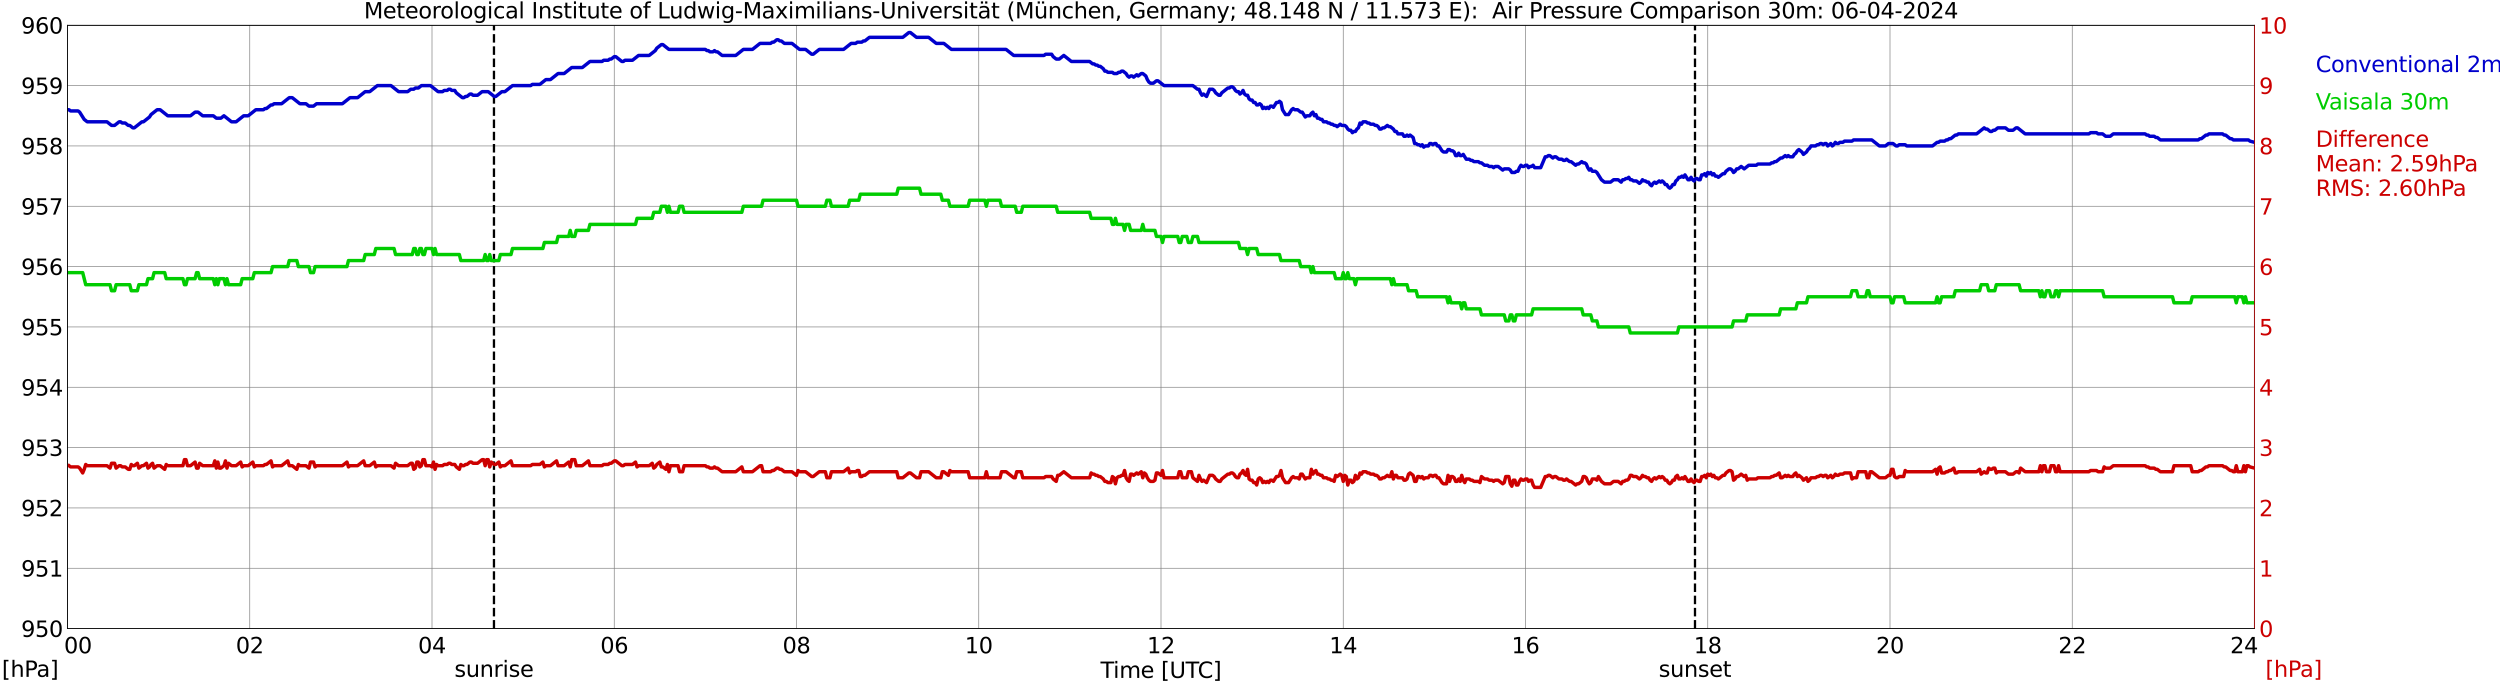 <?xml version="1.0" encoding="utf-8" standalone="no"?>
<!DOCTYPE svg PUBLIC "-//W3C//DTD SVG 1.1//EN"
  "http://www.w3.org/Graphics/SVG/1.1/DTD/svg11.dtd">
<svg xmlns:xlink="http://www.w3.org/1999/xlink" width="1085.4pt" height="296.64pt" viewBox="0 0 1085.4 296.64" xmlns="http://www.w3.org/2000/svg" version="1.1">
 <defs>
  <style type="text/css">*{stroke-linejoin: round; stroke-linecap: butt}</style>
 </defs>
 <g id="figure_1">
  <g id="patch_1">
   <path d="M 0 296.64 
L 1085.4 296.64 
L 1085.4 0 
L 0 0 
z
" style="fill: #ffffff"/>
  </g>
  <g id="axes_1">
   <g id="patch_2">
    <path d="M 29.306 272.909 
L 978.814 272.909 
L 978.814 10.976 
L 29.306 10.976 
z
" style="fill: #ffffff"/>
   </g>
   <g id="patch_3">
    <path d="M 978.814 272.909 
L 978.814 272.909 
L 978.814 10.976 
L 978.814 10.976 
z
" clip-path="url(#pab14c71c1e)" style="fill: #d3d3d3; opacity: 0.25; stroke: #d3d3d3; stroke-linejoin: miter"/>
   </g>
   <g id="matplotlib.axis_1">
    <g id="xtick_1">
     <g id="line2d_1">
      <path d="M 29.306 272.909 
L 29.306 10.976 
" clip-path="url(#pab14c71c1e)" style="fill: none; stroke: #808080; stroke-width: 0.3; stroke-linecap: square"/>
     </g>
     <g id="line2d_2"/>
     <g id="text_1">
      <!--    00 -->
      <g transform="translate(18.733 283.627) scale(0.095 -0.095)">
       <defs>
        <path id="DejaVuSans-20" transform="scale(0.016)"/>
        <path id="DejaVuSans-30" d="M 2034 4250 
Q 1547 4250 1301 3770 
Q 1056 3291 1056 2328 
Q 1056 1369 1301 889 
Q 1547 409 2034 409 
Q 2525 409 2770 889 
Q 3016 1369 3016 2328 
Q 3016 3291 2770 3770 
Q 2525 4250 2034 4250 
z
M 2034 4750 
Q 2819 4750 3233 4129 
Q 3647 3509 3647 2328 
Q 3647 1150 3233 529 
Q 2819 -91 2034 -91 
Q 1250 -91 836 529 
Q 422 1150 422 2328 
Q 422 3509 836 4129 
Q 1250 4750 2034 4750 
z
" transform="scale(0.016)"/>
       </defs>
       <use xlink:href="#DejaVuSans-20"/>
       <use xlink:href="#DejaVuSans-20" transform="translate(31.787 0)"/>
       <use xlink:href="#DejaVuSans-20" transform="translate(63.574 0)"/>
       <use xlink:href="#DejaVuSans-30" transform="translate(95.361 0)"/>
       <use xlink:href="#DejaVuSans-30" transform="translate(158.984 0)"/>
      </g>
     </g>
    </g>
    <g id="xtick_2">
     <g id="line2d_3">
      <path d="M 108.431 272.909 
L 108.431 10.976 
" clip-path="url(#pab14c71c1e)" style="fill: none; stroke: #808080; stroke-width: 0.3; stroke-linecap: square"/>
     </g>
     <g id="line2d_4"/>
     <g id="text_2">
      <!-- 02 -->
      <g transform="translate(102.387 283.627) scale(0.095 -0.095)">
       <defs>
        <path id="DejaVuSans-32" d="M 1228 531 
L 3431 531 
L 3431 0 
L 469 0 
L 469 531 
Q 828 903 1448 1529 
Q 2069 2156 2228 2338 
Q 2531 2678 2651 2914 
Q 2772 3150 2772 3378 
Q 2772 3750 2511 3984 
Q 2250 4219 1831 4219 
Q 1534 4219 1204 4116 
Q 875 4013 500 3803 
L 500 4441 
Q 881 4594 1212 4672 
Q 1544 4750 1819 4750 
Q 2544 4750 2975 4387 
Q 3406 4025 3406 3419 
Q 3406 3131 3298 2873 
Q 3191 2616 2906 2266 
Q 2828 2175 2409 1742 
Q 1991 1309 1228 531 
z
" transform="scale(0.016)"/>
       </defs>
       <use xlink:href="#DejaVuSans-30"/>
       <use xlink:href="#DejaVuSans-32" transform="translate(63.623 0)"/>
      </g>
     </g>
    </g>
    <g id="xtick_3">
     <g id="line2d_5">
      <path d="M 187.557 272.909 
L 187.557 10.976 
" clip-path="url(#pab14c71c1e)" style="fill: none; stroke: #808080; stroke-width: 0.3; stroke-linecap: square"/>
     </g>
     <g id="line2d_6"/>
     <g id="text_3">
      <!-- 04 -->
      <g transform="translate(181.513 283.627) scale(0.095 -0.095)">
       <defs>
        <path id="DejaVuSans-34" d="M 2419 4116 
L 825 1625 
L 2419 1625 
L 2419 4116 
z
M 2253 4666 
L 3047 4666 
L 3047 1625 
L 3713 1625 
L 3713 1100 
L 3047 1100 
L 3047 0 
L 2419 0 
L 2419 1100 
L 313 1100 
L 313 1709 
L 2253 4666 
z
" transform="scale(0.016)"/>
       </defs>
       <use xlink:href="#DejaVuSans-30"/>
       <use xlink:href="#DejaVuSans-34" transform="translate(63.623 0)"/>
      </g>
     </g>
    </g>
    <g id="xtick_4">
     <g id="line2d_7">
      <path d="M 266.683 272.909 
L 266.683 10.976 
" clip-path="url(#pab14c71c1e)" style="fill: none; stroke: #808080; stroke-width: 0.3; stroke-linecap: square"/>
     </g>
     <g id="line2d_8"/>
     <g id="text_4">
      <!-- 06 -->
      <g transform="translate(260.638 283.627) scale(0.095 -0.095)">
       <defs>
        <path id="DejaVuSans-36" d="M 2113 2584 
Q 1688 2584 1439 2293 
Q 1191 2003 1191 1497 
Q 1191 994 1439 701 
Q 1688 409 2113 409 
Q 2538 409 2786 701 
Q 3034 994 3034 1497 
Q 3034 2003 2786 2293 
Q 2538 2584 2113 2584 
z
M 3366 4563 
L 3366 3988 
Q 3128 4100 2886 4159 
Q 2644 4219 2406 4219 
Q 1781 4219 1451 3797 
Q 1122 3375 1075 2522 
Q 1259 2794 1537 2939 
Q 1816 3084 2150 3084 
Q 2853 3084 3261 2657 
Q 3669 2231 3669 1497 
Q 3669 778 3244 343 
Q 2819 -91 2113 -91 
Q 1303 -91 875 529 
Q 447 1150 447 2328 
Q 447 3434 972 4092 
Q 1497 4750 2381 4750 
Q 2619 4750 2861 4703 
Q 3103 4656 3366 4563 
z
" transform="scale(0.016)"/>
       </defs>
       <use xlink:href="#DejaVuSans-30"/>
       <use xlink:href="#DejaVuSans-36" transform="translate(63.623 0)"/>
      </g>
     </g>
    </g>
    <g id="xtick_5">
     <g id="line2d_9">
      <path d="M 345.808 272.909 
L 345.808 10.976 
" clip-path="url(#pab14c71c1e)" style="fill: none; stroke: #808080; stroke-width: 0.3; stroke-linecap: square"/>
     </g>
     <g id="line2d_10"/>
     <g id="text_5">
      <!-- 08 -->
      <g transform="translate(339.764 283.627) scale(0.095 -0.095)">
       <defs>
        <path id="DejaVuSans-38" d="M 2034 2216 
Q 1584 2216 1326 1975 
Q 1069 1734 1069 1313 
Q 1069 891 1326 650 
Q 1584 409 2034 409 
Q 2484 409 2743 651 
Q 3003 894 3003 1313 
Q 3003 1734 2745 1975 
Q 2488 2216 2034 2216 
z
M 1403 2484 
Q 997 2584 770 2862 
Q 544 3141 544 3541 
Q 544 4100 942 4425 
Q 1341 4750 2034 4750 
Q 2731 4750 3128 4425 
Q 3525 4100 3525 3541 
Q 3525 3141 3298 2862 
Q 3072 2584 2669 2484 
Q 3125 2378 3379 2068 
Q 3634 1759 3634 1313 
Q 3634 634 3220 271 
Q 2806 -91 2034 -91 
Q 1263 -91 848 271 
Q 434 634 434 1313 
Q 434 1759 690 2068 
Q 947 2378 1403 2484 
z
M 1172 3481 
Q 1172 3119 1398 2916 
Q 1625 2713 2034 2713 
Q 2441 2713 2670 2916 
Q 2900 3119 2900 3481 
Q 2900 3844 2670 4047 
Q 2441 4250 2034 4250 
Q 1625 4250 1398 4047 
Q 1172 3844 1172 3481 
z
" transform="scale(0.016)"/>
       </defs>
       <use xlink:href="#DejaVuSans-30"/>
       <use xlink:href="#DejaVuSans-38" transform="translate(63.623 0)"/>
      </g>
     </g>
    </g>
    <g id="xtick_6">
     <g id="line2d_11">
      <path d="M 424.934 272.909 
L 424.934 10.976 
" clip-path="url(#pab14c71c1e)" style="fill: none; stroke: #808080; stroke-width: 0.3; stroke-linecap: square"/>
     </g>
     <g id="line2d_12"/>
     <g id="text_6">
      <!-- 10 -->
      <g transform="translate(418.89 283.627) scale(0.095 -0.095)">
       <defs>
        <path id="DejaVuSans-31" d="M 794 531 
L 1825 531 
L 1825 4091 
L 703 3866 
L 703 4441 
L 1819 4666 
L 2450 4666 
L 2450 531 
L 3481 531 
L 3481 0 
L 794 0 
L 794 531 
z
" transform="scale(0.016)"/>
       </defs>
       <use xlink:href="#DejaVuSans-31"/>
       <use xlink:href="#DejaVuSans-30" transform="translate(63.623 0)"/>
      </g>
     </g>
    </g>
    <g id="xtick_7">
     <g id="line2d_13">
      <path d="M 504.06 272.909 
L 504.06 10.976 
" clip-path="url(#pab14c71c1e)" style="fill: none; stroke: #808080; stroke-width: 0.3; stroke-linecap: square"/>
     </g>
     <g id="line2d_14"/>
     <g id="text_7">
      <!-- 12 -->
      <g transform="translate(498.015 283.627) scale(0.095 -0.095)">
       <use xlink:href="#DejaVuSans-31"/>
       <use xlink:href="#DejaVuSans-32" transform="translate(63.623 0)"/>
      </g>
     </g>
    </g>
    <g id="xtick_8">
     <g id="line2d_15">
      <path d="M 583.185 272.909 
L 583.185 10.976 
" clip-path="url(#pab14c71c1e)" style="fill: none; stroke: #808080; stroke-width: 0.3; stroke-linecap: square"/>
     </g>
     <g id="line2d_16"/>
     <g id="text_8">
      <!-- 14 -->
      <g transform="translate(577.141 283.627) scale(0.095 -0.095)">
       <use xlink:href="#DejaVuSans-31"/>
       <use xlink:href="#DejaVuSans-34" transform="translate(63.623 0)"/>
      </g>
     </g>
    </g>
    <g id="xtick_9">
     <g id="line2d_17">
      <path d="M 662.311 272.909 
L 662.311 10.976 
" clip-path="url(#pab14c71c1e)" style="fill: none; stroke: #808080; stroke-width: 0.3; stroke-linecap: square"/>
     </g>
     <g id="line2d_18"/>
     <g id="text_9">
      <!-- 16 -->
      <g transform="translate(656.267 283.627) scale(0.095 -0.095)">
       <use xlink:href="#DejaVuSans-31"/>
       <use xlink:href="#DejaVuSans-36" transform="translate(63.623 0)"/>
      </g>
     </g>
    </g>
    <g id="xtick_10">
     <g id="line2d_19">
      <path d="M 741.437 272.909 
L 741.437 10.976 
" clip-path="url(#pab14c71c1e)" style="fill: none; stroke: #808080; stroke-width: 0.3; stroke-linecap: square"/>
     </g>
     <g id="line2d_20"/>
     <g id="text_10">
      <!-- 18 -->
      <g transform="translate(735.392 283.627) scale(0.095 -0.095)">
       <use xlink:href="#DejaVuSans-31"/>
       <use xlink:href="#DejaVuSans-38" transform="translate(63.623 0)"/>
      </g>
     </g>
    </g>
    <g id="xtick_11">
     <g id="line2d_21">
      <path d="M 820.562 272.909 
L 820.562 10.976 
" clip-path="url(#pab14c71c1e)" style="fill: none; stroke: #808080; stroke-width: 0.3; stroke-linecap: square"/>
     </g>
     <g id="line2d_22"/>
     <g id="text_11">
      <!-- 20 -->
      <g transform="translate(814.518 283.627) scale(0.095 -0.095)">
       <use xlink:href="#DejaVuSans-32"/>
       <use xlink:href="#DejaVuSans-30" transform="translate(63.623 0)"/>
      </g>
     </g>
    </g>
    <g id="xtick_12">
     <g id="line2d_23">
      <path d="M 899.688 272.909 
L 899.688 10.976 
" clip-path="url(#pab14c71c1e)" style="fill: none; stroke: #808080; stroke-width: 0.3; stroke-linecap: square"/>
     </g>
     <g id="line2d_24"/>
     <g id="text_12">
      <!-- 22 -->
      <g transform="translate(893.644 283.627) scale(0.095 -0.095)">
       <use xlink:href="#DejaVuSans-32"/>
       <use xlink:href="#DejaVuSans-32" transform="translate(63.623 0)"/>
      </g>
     </g>
    </g>
    <g id="xtick_13">
     <g id="line2d_25">
      <path d="M 978.814 272.909 
L 978.814 10.976 
" clip-path="url(#pab14c71c1e)" style="fill: none; stroke: #808080; stroke-width: 0.3; stroke-linecap: square"/>
     </g>
     <g id="line2d_26"/>
     <g id="text_13">
      <!-- 24    -->
      <g transform="translate(968.241 283.627) scale(0.095 -0.095)">
       <use xlink:href="#DejaVuSans-32"/>
       <use xlink:href="#DejaVuSans-34" transform="translate(63.623 0)"/>
       <use xlink:href="#DejaVuSans-20" transform="translate(127.246 0)"/>
       <use xlink:href="#DejaVuSans-20" transform="translate(159.033 0)"/>
       <use xlink:href="#DejaVuSans-20" transform="translate(190.82 0)"/>
      </g>
     </g>
    </g>
    <g id="text_14">
     <!-- Time [UTC] -->
     <g transform="translate(477.806 294.322) scale(0.095 -0.095)">
      <defs>
       <path id="DejaVuSans-54" d="M -19 4666 
L 3928 4666 
L 3928 4134 
L 2272 4134 
L 2272 0 
L 1638 0 
L 1638 4134 
L -19 4134 
L -19 4666 
z
" transform="scale(0.016)"/>
       <path id="DejaVuSans-69" d="M 603 3500 
L 1178 3500 
L 1178 0 
L 603 0 
L 603 3500 
z
M 603 4863 
L 1178 4863 
L 1178 4134 
L 603 4134 
L 603 4863 
z
" transform="scale(0.016)"/>
       <path id="DejaVuSans-6d" d="M 3328 2828 
Q 3544 3216 3844 3400 
Q 4144 3584 4550 3584 
Q 5097 3584 5394 3201 
Q 5691 2819 5691 2113 
L 5691 0 
L 5113 0 
L 5113 2094 
Q 5113 2597 4934 2840 
Q 4756 3084 4391 3084 
Q 3944 3084 3684 2787 
Q 3425 2491 3425 1978 
L 3425 0 
L 2847 0 
L 2847 2094 
Q 2847 2600 2669 2842 
Q 2491 3084 2119 3084 
Q 1678 3084 1418 2786 
Q 1159 2488 1159 1978 
L 1159 0 
L 581 0 
L 581 3500 
L 1159 3500 
L 1159 2956 
Q 1356 3278 1631 3431 
Q 1906 3584 2284 3584 
Q 2666 3584 2933 3390 
Q 3200 3197 3328 2828 
z
" transform="scale(0.016)"/>
       <path id="DejaVuSans-65" d="M 3597 1894 
L 3597 1613 
L 953 1613 
Q 991 1019 1311 708 
Q 1631 397 2203 397 
Q 2534 397 2845 478 
Q 3156 559 3463 722 
L 3463 178 
Q 3153 47 2828 -22 
Q 2503 -91 2169 -91 
Q 1331 -91 842 396 
Q 353 884 353 1716 
Q 353 2575 817 3079 
Q 1281 3584 2069 3584 
Q 2775 3584 3186 3129 
Q 3597 2675 3597 1894 
z
M 3022 2063 
Q 3016 2534 2758 2815 
Q 2500 3097 2075 3097 
Q 1594 3097 1305 2825 
Q 1016 2553 972 2059 
L 3022 2063 
z
" transform="scale(0.016)"/>
       <path id="DejaVuSans-5b" d="M 550 4863 
L 1875 4863 
L 1875 4416 
L 1125 4416 
L 1125 -397 
L 1875 -397 
L 1875 -844 
L 550 -844 
L 550 4863 
z
" transform="scale(0.016)"/>
       <path id="DejaVuSans-55" d="M 556 4666 
L 1191 4666 
L 1191 1831 
Q 1191 1081 1462 751 
Q 1734 422 2344 422 
Q 2950 422 3222 751 
Q 3494 1081 3494 1831 
L 3494 4666 
L 4128 4666 
L 4128 1753 
Q 4128 841 3676 375 
Q 3225 -91 2344 -91 
Q 1459 -91 1007 375 
Q 556 841 556 1753 
L 556 4666 
z
" transform="scale(0.016)"/>
       <path id="DejaVuSans-43" d="M 4122 4306 
L 4122 3641 
Q 3803 3938 3442 4084 
Q 3081 4231 2675 4231 
Q 1875 4231 1450 3742 
Q 1025 3253 1025 2328 
Q 1025 1406 1450 917 
Q 1875 428 2675 428 
Q 3081 428 3442 575 
Q 3803 722 4122 1019 
L 4122 359 
Q 3791 134 3420 21 
Q 3050 -91 2638 -91 
Q 1578 -91 968 557 
Q 359 1206 359 2328 
Q 359 3453 968 4101 
Q 1578 4750 2638 4750 
Q 3056 4750 3426 4639 
Q 3797 4528 4122 4306 
z
" transform="scale(0.016)"/>
       <path id="DejaVuSans-5d" d="M 1947 4863 
L 1947 -844 
L 622 -844 
L 622 -397 
L 1369 -397 
L 1369 4416 
L 622 4416 
L 622 4863 
L 1947 4863 
z
" transform="scale(0.016)"/>
      </defs>
      <use xlink:href="#DejaVuSans-54"/>
      <use xlink:href="#DejaVuSans-69" transform="translate(57.959 0)"/>
      <use xlink:href="#DejaVuSans-6d" transform="translate(85.742 0)"/>
      <use xlink:href="#DejaVuSans-65" transform="translate(183.154 0)"/>
      <use xlink:href="#DejaVuSans-20" transform="translate(244.678 0)"/>
      <use xlink:href="#DejaVuSans-5b" transform="translate(276.465 0)"/>
      <use xlink:href="#DejaVuSans-55" transform="translate(315.479 0)"/>
      <use xlink:href="#DejaVuSans-54" transform="translate(388.672 0)"/>
      <use xlink:href="#DejaVuSans-43" transform="translate(443.881 0)"/>
      <use xlink:href="#DejaVuSans-5d" transform="translate(513.705 0)"/>
     </g>
    </g>
   </g>
   <g id="matplotlib.axis_2">
    <g id="ytick_1">
     <g id="line2d_27">
      <path d="M 29.306 272.909 
L 978.814 272.909 
" clip-path="url(#pab14c71c1e)" style="fill: none; stroke: #808080; stroke-width: 0.3; stroke-linecap: square"/>
     </g>
     <g id="line2d_28"/>
     <g id="text_15">
      <!-- 950 -->
      <g transform="translate(9.173 276.518) scale(0.095 -0.095)">
       <defs>
        <path id="DejaVuSans-39" d="M 703 97 
L 703 672 
Q 941 559 1184 500 
Q 1428 441 1663 441 
Q 2288 441 2617 861 
Q 2947 1281 2994 2138 
Q 2813 1869 2534 1725 
Q 2256 1581 1919 1581 
Q 1219 1581 811 2004 
Q 403 2428 403 3163 
Q 403 3881 828 4315 
Q 1253 4750 1959 4750 
Q 2769 4750 3195 4129 
Q 3622 3509 3622 2328 
Q 3622 1225 3098 567 
Q 2575 -91 1691 -91 
Q 1453 -91 1209 -44 
Q 966 3 703 97 
z
M 1959 2075 
Q 2384 2075 2632 2365 
Q 2881 2656 2881 3163 
Q 2881 3666 2632 3958 
Q 2384 4250 1959 4250 
Q 1534 4250 1286 3958 
Q 1038 3666 1038 3163 
Q 1038 2656 1286 2365 
Q 1534 2075 1959 2075 
z
" transform="scale(0.016)"/>
        <path id="DejaVuSans-35" d="M 691 4666 
L 3169 4666 
L 3169 4134 
L 1269 4134 
L 1269 2991 
Q 1406 3038 1543 3061 
Q 1681 3084 1819 3084 
Q 2600 3084 3056 2656 
Q 3513 2228 3513 1497 
Q 3513 744 3044 326 
Q 2575 -91 1722 -91 
Q 1428 -91 1123 -41 
Q 819 9 494 109 
L 494 744 
Q 775 591 1075 516 
Q 1375 441 1709 441 
Q 2250 441 2565 725 
Q 2881 1009 2881 1497 
Q 2881 1984 2565 2268 
Q 2250 2553 1709 2553 
Q 1456 2553 1204 2497 
Q 953 2441 691 2322 
L 691 4666 
z
" transform="scale(0.016)"/>
       </defs>
       <use xlink:href="#DejaVuSans-39"/>
       <use xlink:href="#DejaVuSans-35" transform="translate(63.623 0)"/>
       <use xlink:href="#DejaVuSans-30" transform="translate(127.246 0)"/>
      </g>
     </g>
    </g>
    <g id="ytick_2">
     <g id="line2d_29">
      <path d="M 29.306 246.715 
L 978.814 246.715 
" clip-path="url(#pab14c71c1e)" style="fill: none; stroke: #808080; stroke-width: 0.3; stroke-linecap: square"/>
     </g>
     <g id="line2d_30"/>
     <g id="text_16">
      <!-- 951 -->
      <g transform="translate(9.173 250.325) scale(0.095 -0.095)">
       <use xlink:href="#DejaVuSans-39"/>
       <use xlink:href="#DejaVuSans-35" transform="translate(63.623 0)"/>
       <use xlink:href="#DejaVuSans-31" transform="translate(127.246 0)"/>
      </g>
     </g>
    </g>
    <g id="ytick_3">
     <g id="line2d_31">
      <path d="M 29.306 220.522 
L 978.814 220.522 
" clip-path="url(#pab14c71c1e)" style="fill: none; stroke: #808080; stroke-width: 0.3; stroke-linecap: square"/>
     </g>
     <g id="line2d_32"/>
     <g id="text_17">
      <!-- 952 -->
      <g transform="translate(9.173 224.131) scale(0.095 -0.095)">
       <use xlink:href="#DejaVuSans-39"/>
       <use xlink:href="#DejaVuSans-35" transform="translate(63.623 0)"/>
       <use xlink:href="#DejaVuSans-32" transform="translate(127.246 0)"/>
      </g>
     </g>
    </g>
    <g id="ytick_4">
     <g id="line2d_33">
      <path d="M 29.306 194.329 
L 978.814 194.329 
" clip-path="url(#pab14c71c1e)" style="fill: none; stroke: #808080; stroke-width: 0.3; stroke-linecap: square"/>
     </g>
     <g id="line2d_34"/>
     <g id="text_18">
      <!-- 953 -->
      <g transform="translate(9.173 197.938) scale(0.095 -0.095)">
       <defs>
        <path id="DejaVuSans-33" d="M 2597 2516 
Q 3050 2419 3304 2112 
Q 3559 1806 3559 1356 
Q 3559 666 3084 287 
Q 2609 -91 1734 -91 
Q 1441 -91 1130 -33 
Q 819 25 488 141 
L 488 750 
Q 750 597 1062 519 
Q 1375 441 1716 441 
Q 2309 441 2620 675 
Q 2931 909 2931 1356 
Q 2931 1769 2642 2001 
Q 2353 2234 1838 2234 
L 1294 2234 
L 1294 2753 
L 1863 2753 
Q 2328 2753 2575 2939 
Q 2822 3125 2822 3475 
Q 2822 3834 2567 4026 
Q 2313 4219 1838 4219 
Q 1578 4219 1281 4162 
Q 984 4106 628 3988 
L 628 4550 
Q 988 4650 1302 4700 
Q 1616 4750 1894 4750 
Q 2613 4750 3031 4423 
Q 3450 4097 3450 3541 
Q 3450 3153 3228 2886 
Q 3006 2619 2597 2516 
z
" transform="scale(0.016)"/>
       </defs>
       <use xlink:href="#DejaVuSans-39"/>
       <use xlink:href="#DejaVuSans-35" transform="translate(63.623 0)"/>
       <use xlink:href="#DejaVuSans-33" transform="translate(127.246 0)"/>
      </g>
     </g>
    </g>
    <g id="ytick_5">
     <g id="line2d_35">
      <path d="M 29.306 168.136 
L 978.814 168.136 
" clip-path="url(#pab14c71c1e)" style="fill: none; stroke: #808080; stroke-width: 0.3; stroke-linecap: square"/>
     </g>
     <g id="line2d_36"/>
     <g id="text_19">
      <!-- 954 -->
      <g transform="translate(9.173 171.745) scale(0.095 -0.095)">
       <use xlink:href="#DejaVuSans-39"/>
       <use xlink:href="#DejaVuSans-35" transform="translate(63.623 0)"/>
       <use xlink:href="#DejaVuSans-34" transform="translate(127.246 0)"/>
      </g>
     </g>
    </g>
    <g id="ytick_6">
     <g id="line2d_37">
      <path d="M 29.306 141.942 
L 978.814 141.942 
" clip-path="url(#pab14c71c1e)" style="fill: none; stroke: #808080; stroke-width: 0.3; stroke-linecap: square"/>
     </g>
     <g id="line2d_38"/>
     <g id="text_20">
      <!-- 955 -->
      <g transform="translate(9.173 145.551) scale(0.095 -0.095)">
       <use xlink:href="#DejaVuSans-39"/>
       <use xlink:href="#DejaVuSans-35" transform="translate(63.623 0)"/>
       <use xlink:href="#DejaVuSans-35" transform="translate(127.246 0)"/>
      </g>
     </g>
    </g>
    <g id="ytick_7">
     <g id="line2d_39">
      <path d="M 29.306 115.749 
L 978.814 115.749 
" clip-path="url(#pab14c71c1e)" style="fill: none; stroke: #808080; stroke-width: 0.3; stroke-linecap: square"/>
     </g>
     <g id="line2d_40"/>
     <g id="text_21">
      <!-- 956 -->
      <g transform="translate(9.173 119.358) scale(0.095 -0.095)">
       <use xlink:href="#DejaVuSans-39"/>
       <use xlink:href="#DejaVuSans-35" transform="translate(63.623 0)"/>
       <use xlink:href="#DejaVuSans-36" transform="translate(127.246 0)"/>
      </g>
     </g>
    </g>
    <g id="ytick_8">
     <g id="line2d_41">
      <path d="M 29.306 89.556 
L 978.814 89.556 
" clip-path="url(#pab14c71c1e)" style="fill: none; stroke: #808080; stroke-width: 0.3; stroke-linecap: square"/>
     </g>
     <g id="line2d_42"/>
     <g id="text_22">
      <!-- 957 -->
      <g transform="translate(9.173 93.165) scale(0.095 -0.095)">
       <defs>
        <path id="DejaVuSans-37" d="M 525 4666 
L 3525 4666 
L 3525 4397 
L 1831 0 
L 1172 0 
L 2766 4134 
L 525 4134 
L 525 4666 
z
" transform="scale(0.016)"/>
       </defs>
       <use xlink:href="#DejaVuSans-39"/>
       <use xlink:href="#DejaVuSans-35" transform="translate(63.623 0)"/>
       <use xlink:href="#DejaVuSans-37" transform="translate(127.246 0)"/>
      </g>
     </g>
    </g>
    <g id="ytick_9">
     <g id="line2d_43">
      <path d="M 29.306 63.362 
L 978.814 63.362 
" clip-path="url(#pab14c71c1e)" style="fill: none; stroke: #808080; stroke-width: 0.3; stroke-linecap: square"/>
     </g>
     <g id="line2d_44"/>
     <g id="text_23">
      <!-- 958 -->
      <g transform="translate(9.173 66.972) scale(0.095 -0.095)">
       <use xlink:href="#DejaVuSans-39"/>
       <use xlink:href="#DejaVuSans-35" transform="translate(63.623 0)"/>
       <use xlink:href="#DejaVuSans-38" transform="translate(127.246 0)"/>
      </g>
     </g>
    </g>
    <g id="ytick_10">
     <g id="line2d_45">
      <path d="M 29.306 37.169 
L 978.814 37.169 
" clip-path="url(#pab14c71c1e)" style="fill: none; stroke: #808080; stroke-width: 0.3; stroke-linecap: square"/>
     </g>
     <g id="line2d_46"/>
     <g id="text_24">
      <!-- 959 -->
      <g transform="translate(9.173 40.778) scale(0.095 -0.095)">
       <use xlink:href="#DejaVuSans-39"/>
       <use xlink:href="#DejaVuSans-35" transform="translate(63.623 0)"/>
       <use xlink:href="#DejaVuSans-39" transform="translate(127.246 0)"/>
      </g>
     </g>
    </g>
    <g id="ytick_11">
     <g id="line2d_47">
      <path d="M 29.306 10.976 
L 978.814 10.976 
" clip-path="url(#pab14c71c1e)" style="fill: none; stroke: #808080; stroke-width: 0.3; stroke-linecap: square"/>
     </g>
     <g id="line2d_48"/>
     <g id="text_25">
      <!-- 960 -->
      <g transform="translate(9.173 14.585) scale(0.095 -0.095)">
       <use xlink:href="#DejaVuSans-39"/>
       <use xlink:href="#DejaVuSans-36" transform="translate(63.623 0)"/>
       <use xlink:href="#DejaVuSans-30" transform="translate(127.246 0)"/>
      </g>
     </g>
    </g>
   </g>
   <g id="line2d_49">
    <path d="M 214.46 272.909 
L 214.46 10.976 
" clip-path="url(#pab14c71c1e)" style="fill: none; stroke-dasharray: 3.7,1.6; stroke-dashoffset: 0; stroke: #000000"/>
   </g>
   <g id="line2d_50">
    <path d="M 735.898 272.909 
L 735.898 10.976 
" clip-path="url(#pab14c71c1e)" style="fill: none; stroke-dasharray: 3.7,1.6; stroke-dashoffset: 0; stroke: #000000"/>
   </g>
   <g id="line2d_51">
    <path d="M 29.306 47.646 
L 29.965 47.646 
L 30.625 48.17 
L 33.921 48.17 
L 34.581 48.694 
L 36.559 51.837 
L 37.878 52.885 
L 46.45 52.885 
L 48.428 54.457 
L 49.747 54.457 
L 51.725 52.885 
L 52.384 52.885 
L 53.043 53.409 
L 54.362 53.409 
L 55.681 54.457 
L 56.34 54.457 
L 57.659 55.504 
L 58.319 55.504 
L 61.615 52.885 
L 62.275 52.885 
L 64.912 50.79 
L 65.572 49.742 
L 68.209 47.646 
L 69.528 47.646 
L 72.825 50.266 
L 82.716 50.266 
L 84.694 48.694 
L 86.013 48.694 
L 87.991 50.266 
L 92.606 50.266 
L 93.925 51.313 
L 95.903 51.313 
L 97.222 50.266 
L 100.519 52.885 
L 102.497 52.885 
L 105.794 50.266 
L 107.772 50.266 
L 111.069 47.646 
L 114.366 47.646 
L 115.025 47.122 
L 115.685 47.122 
L 117.663 45.551 
L 118.322 45.551 
L 118.982 45.027 
L 122.278 45.027 
L 125.575 42.408 
L 126.894 42.408 
L 130.191 45.027 
L 132.829 45.027 
L 134.147 46.075 
L 136.125 46.075 
L 137.444 45.027 
L 148.654 45.027 
L 151.951 42.408 
L 155.247 42.408 
L 158.544 39.788 
L 160.523 39.788 
L 163.819 37.169 
L 169.754 37.169 
L 173.051 39.788 
L 177.007 39.788 
L 178.326 38.741 
L 179.645 38.741 
L 180.304 38.217 
L 181.623 38.217 
L 182.941 37.169 
L 186.898 37.169 
L 190.195 39.788 
L 192.173 39.788 
L 192.832 39.264 
L 194.151 39.264 
L 194.81 38.741 
L 195.47 38.741 
L 196.129 39.264 
L 197.448 39.264 
L 198.107 40.312 
L 200.745 42.408 
L 201.404 42.408 
L 202.063 41.884 
L 202.723 41.884 
L 204.042 40.836 
L 204.701 40.836 
L 205.36 41.36 
L 207.339 41.36 
L 209.317 39.788 
L 211.954 39.788 
L 214.592 41.884 
L 215.251 41.884 
L 217.889 39.788 
L 219.207 39.788 
L 222.504 37.169 
L 230.417 37.169 
L 231.076 36.645 
L 234.373 36.645 
L 237.011 34.55 
L 238.989 34.55 
L 242.286 31.93 
L 244.923 31.93 
L 248.22 29.311 
L 252.836 29.311 
L 256.133 26.692 
L 261.408 26.692 
L 262.067 26.168 
L 264.045 26.168 
L 264.705 25.644 
L 265.364 25.644 
L 266.683 24.596 
L 267.342 24.596 
L 269.98 26.692 
L 270.639 26.692 
L 271.298 26.168 
L 274.595 26.168 
L 277.233 24.072 
L 281.849 24.072 
L 284.486 21.977 
L 285.145 20.929 
L 287.124 19.358 
L 287.783 19.358 
L 290.42 21.453 
L 306.246 21.453 
L 306.905 21.977 
L 307.564 21.977 
L 308.224 22.501 
L 309.543 22.501 
L 310.202 21.977 
L 310.861 22.501 
L 311.521 22.501 
L 313.499 24.072 
L 319.433 24.072 
L 322.73 21.453 
L 326.686 21.453 
L 329.983 18.834 
L 334.599 18.834 
L 335.258 18.31 
L 335.918 18.31 
L 337.236 17.262 
L 337.896 17.262 
L 338.555 17.786 
L 339.215 17.786 
L 340.533 18.834 
L 343.83 18.834 
L 347.127 21.453 
L 349.765 21.453 
L 352.402 23.548 
L 353.062 23.548 
L 355.699 21.453 
L 366.249 21.453 
L 369.546 18.834 
L 371.524 18.834 
L 372.184 18.31 
L 374.162 18.31 
L 374.821 17.786 
L 375.481 17.786 
L 377.459 16.214 
L 391.965 16.214 
L 394.603 14.119 
L 395.262 14.119 
L 397.899 16.214 
L 403.175 16.214 
L 406.471 18.834 
L 409.768 18.834 
L 413.065 21.453 
L 436.803 21.453 
L 440.1 24.072 
L 453.287 24.072 
L 453.947 23.548 
L 456.584 23.548 
L 457.244 24.596 
L 458.563 25.644 
L 459.881 25.644 
L 461.859 24.072 
L 465.156 26.692 
L 473.069 26.692 
L 474.388 27.739 
L 475.047 27.739 
L 475.706 28.263 
L 476.366 28.263 
L 477.025 28.787 
L 477.685 28.787 
L 479.003 29.835 
L 479.663 30.883 
L 480.322 30.883 
L 480.981 31.406 
L 482.96 31.406 
L 483.619 31.93 
L 484.938 31.93 
L 485.597 31.406 
L 486.256 31.406 
L 486.916 30.883 
L 487.575 30.883 
L 488.894 31.93 
L 489.553 32.978 
L 490.213 33.502 
L 490.872 32.978 
L 491.532 32.978 
L 492.191 33.502 
L 493.51 32.454 
L 494.169 32.978 
L 495.488 31.93 
L 496.147 31.93 
L 497.466 32.978 
L 498.125 34.55 
L 498.785 35.597 
L 499.444 36.121 
L 500.763 36.121 
L 502.082 35.074 
L 502.741 35.074 
L 505.379 37.169 
L 517.907 37.169 
L 519.885 38.741 
L 520.544 38.741 
L 521.204 40.312 
L 521.863 41.36 
L 522.522 40.836 
L 523.841 41.884 
L 525.16 38.741 
L 526.479 38.741 
L 527.138 39.264 
L 527.797 40.312 
L 529.116 41.36 
L 529.776 41.36 
L 530.435 40.312 
L 533.073 38.217 
L 533.732 38.217 
L 534.391 37.693 
L 535.051 37.693 
L 535.71 38.217 
L 536.369 39.264 
L 537.029 39.788 
L 537.688 39.788 
L 538.348 40.836 
L 539.007 40.312 
L 539.666 39.264 
L 540.326 40.836 
L 540.985 41.36 
L 541.644 41.36 
L 542.304 42.932 
L 542.963 43.455 
L 543.623 43.455 
L 544.282 44.503 
L 544.941 44.503 
L 545.601 45.551 
L 546.26 45.551 
L 546.919 45.027 
L 547.579 45.551 
L 548.238 47.122 
L 548.898 46.599 
L 549.557 47.122 
L 550.216 46.599 
L 550.876 47.122 
L 551.535 46.075 
L 552.195 46.075 
L 552.854 46.599 
L 554.173 44.503 
L 554.832 44.503 
L 555.491 43.979 
L 556.151 44.503 
L 556.81 47.646 
L 558.129 49.742 
L 559.448 49.742 
L 560.766 47.646 
L 561.426 47.122 
L 562.085 47.646 
L 563.404 47.646 
L 564.723 48.694 
L 565.382 48.694 
L 566.701 50.79 
L 567.36 50.266 
L 568.679 50.266 
L 569.338 49.218 
L 569.998 48.694 
L 570.657 50.266 
L 571.317 49.742 
L 571.976 51.313 
L 572.635 51.313 
L 573.295 51.837 
L 573.954 51.837 
L 574.613 52.885 
L 575.932 52.885 
L 576.592 53.409 
L 577.251 53.409 
L 577.91 53.933 
L 578.57 53.933 
L 579.229 54.457 
L 579.889 54.457 
L 580.548 54.98 
L 581.867 53.933 
L 582.526 54.457 
L 583.845 54.457 
L 584.504 54.98 
L 585.164 56.028 
L 585.823 56.552 
L 586.482 56.552 
L 587.142 57.6 
L 587.801 57.076 
L 588.46 57.076 
L 589.12 56.028 
L 589.779 55.504 
L 590.439 53.409 
L 591.098 53.933 
L 591.757 52.885 
L 593.076 52.885 
L 593.736 53.409 
L 594.395 53.409 
L 595.054 53.933 
L 596.373 53.933 
L 597.032 54.457 
L 597.692 54.457 
L 598.351 54.98 
L 599.011 56.028 
L 599.67 56.028 
L 600.329 55.504 
L 600.989 55.504 
L 602.307 54.457 
L 602.967 54.98 
L 603.626 54.98 
L 604.945 56.028 
L 605.604 57.076 
L 606.264 57.076 
L 606.923 58.124 
L 608.901 58.124 
L 609.561 59.171 
L 610.22 59.171 
L 610.879 58.648 
L 611.539 59.171 
L 612.198 58.648 
L 613.517 59.695 
L 614.176 62.315 
L 614.836 62.315 
L 615.495 62.838 
L 616.154 62.838 
L 616.814 63.362 
L 617.473 62.838 
L 618.133 63.886 
L 618.792 63.362 
L 620.111 63.362 
L 620.77 62.315 
L 621.429 62.315 
L 622.089 62.838 
L 622.748 62.315 
L 623.408 62.315 
L 624.067 63.362 
L 624.726 63.362 
L 626.045 65.458 
L 626.705 65.982 
L 628.023 65.982 
L 628.683 64.934 
L 629.342 64.934 
L 630.001 65.458 
L 630.661 65.458 
L 631.32 65.982 
L 631.98 67.553 
L 632.639 67.553 
L 633.298 66.506 
L 633.958 67.553 
L 634.617 67.553 
L 635.276 67.029 
L 636.595 69.125 
L 637.914 69.125 
L 638.573 69.649 
L 639.233 69.649 
L 639.892 70.173 
L 641.87 70.173 
L 642.53 70.696 
L 643.189 70.696 
L 644.508 71.744 
L 645.827 71.744 
L 646.486 72.268 
L 647.805 72.268 
L 648.464 72.792 
L 649.123 72.268 
L 650.442 72.268 
L 652.42 73.84 
L 653.08 73.316 
L 655.058 73.316 
L 655.717 73.84 
L 656.377 74.887 
L 657.695 74.887 
L 658.355 74.363 
L 659.014 74.363 
L 659.674 72.792 
L 660.333 71.744 
L 660.992 72.268 
L 661.652 72.268 
L 662.311 71.744 
L 662.97 71.744 
L 663.63 72.792 
L 664.289 72.268 
L 664.949 72.268 
L 665.608 71.744 
L 666.267 72.792 
L 668.905 72.792 
L 670.883 68.077 
L 671.542 68.077 
L 672.202 67.553 
L 672.861 67.553 
L 674.18 68.601 
L 674.839 68.077 
L 675.499 68.077 
L 676.817 69.125 
L 678.136 69.125 
L 678.796 69.649 
L 679.455 69.649 
L 680.114 69.125 
L 681.433 70.173 
L 682.092 70.173 
L 684.071 71.744 
L 684.73 71.22 
L 685.389 71.22 
L 686.708 70.173 
L 687.368 70.696 
L 688.027 70.696 
L 688.686 71.22 
L 689.346 72.792 
L 690.005 73.84 
L 690.664 73.316 
L 691.324 74.363 
L 692.643 74.363 
L 693.302 74.887 
L 695.28 78.031 
L 696.599 79.078 
L 699.236 79.078 
L 700.555 78.031 
L 702.533 78.031 
L 703.852 79.078 
L 704.511 78.031 
L 705.171 78.031 
L 705.83 77.507 
L 706.49 77.507 
L 707.149 76.983 
L 707.808 78.031 
L 708.468 78.031 
L 709.127 78.554 
L 710.446 78.554 
L 711.765 79.602 
L 712.424 79.078 
L 713.083 78.031 
L 713.743 78.554 
L 714.402 78.554 
L 715.062 79.078 
L 715.721 79.078 
L 716.38 80.126 
L 717.04 80.65 
L 717.699 79.602 
L 718.358 79.078 
L 719.018 79.602 
L 720.337 78.554 
L 720.996 79.078 
L 721.655 78.554 
L 722.315 79.078 
L 722.974 80.126 
L 723.633 80.126 
L 724.293 81.174 
L 724.952 81.698 
L 725.612 81.174 
L 726.271 80.126 
L 726.93 80.126 
L 727.59 78.554 
L 728.249 78.031 
L 728.909 76.983 
L 729.568 76.983 
L 730.227 76.459 
L 730.887 76.983 
L 731.546 75.935 
L 732.865 78.031 
L 733.524 78.031 
L 734.184 76.983 
L 734.843 78.031 
L 735.502 78.554 
L 736.162 77.507 
L 736.821 77.507 
L 737.48 78.031 
L 738.14 78.031 
L 738.799 75.935 
L 739.459 75.935 
L 740.118 75.411 
L 740.777 76.459 
L 741.437 74.887 
L 742.096 75.411 
L 742.756 74.887 
L 743.415 75.935 
L 744.074 75.411 
L 744.734 76.459 
L 745.393 76.459 
L 746.052 76.983 
L 748.031 75.411 
L 748.69 75.411 
L 749.349 74.363 
L 750.668 73.316 
L 751.327 73.316 
L 751.987 73.84 
L 752.646 74.887 
L 753.306 74.363 
L 753.965 73.316 
L 754.624 73.316 
L 755.943 72.268 
L 757.262 73.316 
L 759.24 71.744 
L 762.537 71.744 
L 763.196 71.22 
L 768.471 71.22 
L 769.131 70.696 
L 769.79 70.696 
L 770.449 70.173 
L 771.109 70.173 
L 773.087 68.601 
L 773.746 68.601 
L 775.065 67.553 
L 775.725 68.077 
L 776.384 67.553 
L 777.043 68.077 
L 778.362 68.077 
L 779.021 67.029 
L 779.681 66.506 
L 780.34 65.458 
L 781 64.934 
L 782.318 65.982 
L 782.978 67.029 
L 784.296 65.982 
L 784.956 64.934 
L 785.615 64.41 
L 786.275 63.362 
L 788.253 63.362 
L 788.912 62.838 
L 789.572 62.838 
L 790.231 62.315 
L 790.89 62.315 
L 791.55 62.838 
L 792.209 62.315 
L 792.868 62.315 
L 793.528 63.362 
L 794.847 62.315 
L 795.506 63.362 
L 796.165 62.838 
L 796.825 61.791 
L 797.484 62.315 
L 798.143 62.315 
L 798.803 61.791 
L 800.122 61.791 
L 800.781 61.267 
L 804.078 61.267 
L 804.737 60.743 
L 812.65 60.743 
L 815.947 63.362 
L 818.584 63.362 
L 819.903 62.315 
L 821.881 62.315 
L 823.2 63.362 
L 823.859 63.362 
L 824.519 62.838 
L 827.156 62.838 
L 827.816 63.362 
L 839.025 63.362 
L 841.003 61.791 
L 841.663 61.791 
L 842.322 61.267 
L 844.3 61.267 
L 844.959 60.743 
L 845.619 60.743 
L 846.278 60.219 
L 846.938 60.219 
L 848.916 58.648 
L 849.575 58.648 
L 850.235 58.124 
L 858.147 58.124 
L 861.444 55.504 
L 862.103 56.028 
L 862.763 56.028 
L 864.082 57.076 
L 864.741 57.076 
L 865.4 56.552 
L 866.06 56.552 
L 867.378 55.504 
L 870.675 55.504 
L 871.994 56.552 
L 873.972 56.552 
L 875.291 55.504 
L 875.95 55.504 
L 879.247 58.124 
L 906.941 58.124 
L 907.601 57.6 
L 910.238 57.6 
L 910.898 58.124 
L 912.876 58.124 
L 914.194 59.171 
L 916.173 59.171 
L 917.491 58.124 
L 931.338 58.124 
L 931.998 58.648 
L 932.657 58.648 
L 933.316 59.171 
L 935.295 59.171 
L 935.954 59.695 
L 936.613 59.695 
L 937.932 60.743 
L 954.417 60.743 
L 955.076 60.219 
L 955.735 60.219 
L 957.714 58.648 
L 958.373 58.648 
L 959.032 58.124 
L 964.967 58.124 
L 965.626 58.648 
L 966.285 58.648 
L 968.264 60.219 
L 968.923 60.219 
L 969.582 60.743 
L 976.176 60.743 
L 976.836 61.267 
L 978.154 61.616 
L 978.154 61.616 
" clip-path="url(#pab14c71c1e)" style="fill: none; stroke: #0000cc; stroke-width: 1.5; stroke-linecap: square"/>
   </g>
   <g id="line2d_52">
    <path d="M 29.965 118.368 
L 35.9 118.368 
L 37.218 123.607 
L 47.768 123.607 
L 48.428 126.226 
L 49.747 126.226 
L 50.406 123.607 
L 56.34 123.607 
L 57 126.226 
L 59.637 126.226 
L 60.297 123.607 
L 63.594 123.607 
L 64.253 120.988 
L 66.231 120.988 
L 66.89 118.368 
L 71.506 118.368 
L 72.166 120.988 
L 79.419 120.988 
L 80.078 123.607 
L 80.737 123.607 
L 81.397 120.988 
L 84.694 120.988 
L 85.353 118.368 
L 86.013 118.368 
L 86.672 120.988 
L 92.606 120.988 
L 93.266 123.607 
L 93.925 120.988 
L 94.584 123.607 
L 95.244 120.988 
L 97.222 120.988 
L 97.881 123.607 
L 98.541 120.988 
L 99.2 123.607 
L 104.475 123.607 
L 105.135 120.988 
L 109.75 120.988 
L 110.41 118.368 
L 117.663 118.368 
L 118.322 115.749 
L 124.916 115.749 
L 125.575 113.13 
L 128.872 113.13 
L 129.532 115.749 
L 134.147 115.749 
L 134.807 118.368 
L 136.125 118.368 
L 136.785 115.749 
L 150.632 115.749 
L 151.291 113.13 
L 157.885 113.13 
L 158.544 110.51 
L 162.501 110.51 
L 163.16 107.891 
L 171.073 107.891 
L 171.732 110.51 
L 178.985 110.51 
L 179.645 107.891 
L 180.304 107.891 
L 180.963 110.51 
L 181.623 110.51 
L 182.282 107.891 
L 182.941 107.891 
L 183.601 110.51 
L 184.26 110.51 
L 184.92 107.891 
L 187.557 107.891 
L 188.216 110.51 
L 188.876 107.891 
L 189.535 110.51 
L 199.426 110.51 
L 200.085 113.13 
L 209.976 113.13 
L 210.635 110.51 
L 211.295 113.13 
L 211.954 113.13 
L 212.614 110.51 
L 213.273 113.13 
L 216.57 113.13 
L 217.229 110.51 
L 221.845 110.51 
L 222.504 107.891 
L 235.692 107.891 
L 236.351 105.272 
L 241.626 105.272 
L 242.286 102.652 
L 246.901 102.652 
L 247.561 100.033 
L 248.22 102.652 
L 249.539 102.652 
L 250.198 100.033 
L 255.473 100.033 
L 256.133 97.414 
L 275.914 97.414 
L 276.573 94.794 
L 283.167 94.794 
L 283.827 92.175 
L 286.464 92.175 
L 287.124 89.556 
L 289.102 89.556 
L 289.761 92.175 
L 290.42 89.556 
L 291.08 92.175 
L 294.377 92.175 
L 295.036 89.556 
L 296.355 89.556 
L 297.014 92.175 
L 322.071 92.175 
L 322.73 89.556 
L 330.643 89.556 
L 331.302 86.936 
L 345.808 86.936 
L 346.468 89.556 
L 358.337 89.556 
L 358.996 86.936 
L 360.315 86.936 
L 360.974 89.556 
L 368.227 89.556 
L 368.887 86.936 
L 372.843 86.936 
L 373.502 84.317 
L 389.328 84.317 
L 389.987 81.698 
L 399.218 81.698 
L 399.878 84.317 
L 408.45 84.317 
L 409.109 86.936 
L 411.746 86.936 
L 412.406 89.556 
L 420.318 89.556 
L 420.978 86.936 
L 427.572 86.936 
L 428.231 89.556 
L 428.89 86.936 
L 434.165 86.936 
L 434.825 89.556 
L 440.759 89.556 
L 441.419 92.175 
L 443.397 92.175 
L 444.056 89.556 
L 458.563 89.556 
L 459.222 92.175 
L 473.069 92.175 
L 473.728 94.794 
L 482.3 94.794 
L 482.96 97.414 
L 483.619 97.414 
L 484.278 94.794 
L 484.938 97.414 
L 487.575 97.414 
L 488.235 100.033 
L 488.894 97.414 
L 490.213 97.414 
L 490.872 100.033 
L 495.488 100.033 
L 496.147 97.414 
L 496.807 100.033 
L 501.422 100.033 
L 502.082 102.652 
L 504.06 102.652 
L 504.719 105.272 
L 505.379 102.652 
L 511.313 102.652 
L 511.972 105.272 
L 512.632 105.272 
L 513.291 102.652 
L 515.269 102.652 
L 515.929 105.272 
L 517.247 105.272 
L 517.907 102.652 
L 519.885 102.652 
L 520.544 105.272 
L 537.688 105.272 
L 538.348 107.891 
L 540.985 107.891 
L 541.644 110.51 
L 542.304 107.891 
L 545.601 107.891 
L 546.26 110.51 
L 555.491 110.51 
L 556.151 113.13 
L 564.063 113.13 
L 564.723 115.749 
L 568.679 115.749 
L 569.338 118.368 
L 569.998 115.749 
L 570.657 118.368 
L 579.229 118.368 
L 579.889 120.988 
L 582.526 120.988 
L 583.185 118.368 
L 583.845 120.988 
L 584.504 120.988 
L 585.164 118.368 
L 585.823 120.988 
L 587.801 120.988 
L 588.46 123.607 
L 589.12 120.988 
L 603.626 120.988 
L 604.286 123.607 
L 604.945 120.988 
L 605.604 123.607 
L 610.879 123.607 
L 611.539 126.226 
L 614.836 126.226 
L 615.495 128.846 
L 628.023 128.846 
L 628.683 131.465 
L 629.342 128.846 
L 630.001 131.465 
L 633.958 131.465 
L 634.617 134.084 
L 635.276 131.465 
L 635.936 131.465 
L 636.595 134.084 
L 642.53 134.084 
L 643.189 136.704 
L 653.08 136.704 
L 653.739 139.323 
L 655.058 139.323 
L 655.717 136.704 
L 656.377 136.704 
L 657.036 139.323 
L 657.695 139.323 
L 658.355 136.704 
L 664.949 136.704 
L 665.608 134.084 
L 686.708 134.084 
L 687.368 136.704 
L 690.664 136.704 
L 691.324 139.323 
L 693.302 139.323 
L 693.961 141.942 
L 707.149 141.942 
L 707.808 144.562 
L 728.249 144.562 
L 728.909 141.942 
L 751.987 141.942 
L 752.646 139.323 
L 757.921 139.323 
L 758.581 136.704 
L 772.428 136.704 
L 773.087 134.084 
L 779.681 134.084 
L 780.34 131.465 
L 784.296 131.465 
L 784.956 128.846 
L 803.419 128.846 
L 804.078 126.226 
L 806.056 126.226 
L 806.715 128.846 
L 810.012 128.846 
L 810.672 126.226 
L 811.331 126.226 
L 811.99 128.846 
L 820.562 128.846 
L 821.222 131.465 
L 821.881 131.465 
L 822.541 128.846 
L 826.497 128.846 
L 827.156 131.465 
L 840.344 131.465 
L 841.003 128.846 
L 841.663 131.465 
L 842.322 131.465 
L 842.981 128.846 
L 848.256 128.846 
L 848.916 126.226 
L 859.466 126.226 
L 860.125 123.607 
L 862.763 123.607 
L 863.422 126.226 
L 866.06 126.226 
L 866.719 123.607 
L 876.61 123.607 
L 877.269 126.226 
L 885.182 126.226 
L 885.841 128.846 
L 886.5 126.226 
L 887.16 128.846 
L 887.819 128.846 
L 888.479 126.226 
L 889.797 126.226 
L 890.457 128.846 
L 891.775 128.846 
L 892.435 126.226 
L 893.094 126.226 
L 893.754 128.846 
L 894.413 126.226 
L 912.876 126.226 
L 913.535 128.846 
L 943.207 128.846 
L 943.867 131.465 
L 951.12 131.465 
L 951.779 128.846 
L 970.242 128.846 
L 970.901 131.465 
L 971.561 128.846 
L 973.539 128.846 
L 974.198 131.465 
L 974.857 128.846 
L 975.517 131.465 
L 978.154 131.465 
L 978.154 131.465 
" clip-path="url(#pab14c71c1e)" style="fill: none; stroke: #00cc00; stroke-width: 1.5; stroke-linecap: square"/>
   </g>
   <g id="patch_4">
    <path d="M 29.306 272.909 
L 29.306 10.976 
" style="fill: none; stroke: #000000; stroke-width: 0.3; stroke-linejoin: miter; stroke-linecap: square"/>
   </g>
   <g id="patch_5">
    <path d="M 978.814 272.909 
L 978.814 10.976 
" style="fill: none; stroke: #000000; stroke-width: 0.3; stroke-linejoin: miter; stroke-linecap: square"/>
   </g>
   <g id="patch_6">
    <path d="M 29.306 272.909 
L 978.814 272.909 
" style="fill: none; stroke: #000000; stroke-width: 0.3; stroke-linejoin: miter; stroke-linecap: square"/>
   </g>
   <g id="patch_7">
    <path d="M 29.306 10.976 
L 978.814 10.976 
" style="fill: none; stroke: #000000; stroke-width: 0.3; stroke-linejoin: miter; stroke-linecap: square"/>
   </g>
   <g id="text_26">
    <!-- sunrise -->
    <g transform="translate(197.295 293.863) scale(0.095 -0.095)">
     <defs>
      <path id="DejaVuSans-73" d="M 2834 3397 
L 2834 2853 
Q 2591 2978 2328 3040 
Q 2066 3103 1784 3103 
Q 1356 3103 1142 2972 
Q 928 2841 928 2578 
Q 928 2378 1081 2264 
Q 1234 2150 1697 2047 
L 1894 2003 
Q 2506 1872 2764 1633 
Q 3022 1394 3022 966 
Q 3022 478 2636 193 
Q 2250 -91 1575 -91 
Q 1294 -91 989 -36 
Q 684 19 347 128 
L 347 722 
Q 666 556 975 473 
Q 1284 391 1588 391 
Q 1994 391 2212 530 
Q 2431 669 2431 922 
Q 2431 1156 2273 1281 
Q 2116 1406 1581 1522 
L 1381 1569 
Q 847 1681 609 1914 
Q 372 2147 372 2553 
Q 372 3047 722 3315 
Q 1072 3584 1716 3584 
Q 2034 3584 2315 3537 
Q 2597 3491 2834 3397 
z
" transform="scale(0.016)"/>
      <path id="DejaVuSans-75" d="M 544 1381 
L 544 3500 
L 1119 3500 
L 1119 1403 
Q 1119 906 1312 657 
Q 1506 409 1894 409 
Q 2359 409 2629 706 
Q 2900 1003 2900 1516 
L 2900 3500 
L 3475 3500 
L 3475 0 
L 2900 0 
L 2900 538 
Q 2691 219 2414 64 
Q 2138 -91 1772 -91 
Q 1169 -91 856 284 
Q 544 659 544 1381 
z
M 1991 3584 
L 1991 3584 
z
" transform="scale(0.016)"/>
      <path id="DejaVuSans-6e" d="M 3513 2113 
L 3513 0 
L 2938 0 
L 2938 2094 
Q 2938 2591 2744 2837 
Q 2550 3084 2163 3084 
Q 1697 3084 1428 2787 
Q 1159 2491 1159 1978 
L 1159 0 
L 581 0 
L 581 3500 
L 1159 3500 
L 1159 2956 
Q 1366 3272 1645 3428 
Q 1925 3584 2291 3584 
Q 2894 3584 3203 3211 
Q 3513 2838 3513 2113 
z
" transform="scale(0.016)"/>
      <path id="DejaVuSans-72" d="M 2631 2963 
Q 2534 3019 2420 3045 
Q 2306 3072 2169 3072 
Q 1681 3072 1420 2755 
Q 1159 2438 1159 1844 
L 1159 0 
L 581 0 
L 581 3500 
L 1159 3500 
L 1159 2956 
Q 1341 3275 1631 3429 
Q 1922 3584 2338 3584 
Q 2397 3584 2469 3576 
Q 2541 3569 2628 3553 
L 2631 2963 
z
" transform="scale(0.016)"/>
     </defs>
     <use xlink:href="#DejaVuSans-73"/>
     <use xlink:href="#DejaVuSans-75" transform="translate(52.1 0)"/>
     <use xlink:href="#DejaVuSans-6e" transform="translate(115.479 0)"/>
     <use xlink:href="#DejaVuSans-72" transform="translate(178.857 0)"/>
     <use xlink:href="#DejaVuSans-69" transform="translate(219.971 0)"/>
     <use xlink:href="#DejaVuSans-73" transform="translate(247.754 0)"/>
     <use xlink:href="#DejaVuSans-65" transform="translate(299.854 0)"/>
    </g>
   </g>
   <g id="text_27">
    <!-- sunset -->
    <g transform="translate(720.144 293.863) scale(0.095 -0.095)">
     <defs>
      <path id="DejaVuSans-74" d="M 1172 4494 
L 1172 3500 
L 2356 3500 
L 2356 3053 
L 1172 3053 
L 1172 1153 
Q 1172 725 1289 603 
Q 1406 481 1766 481 
L 2356 481 
L 2356 0 
L 1766 0 
Q 1100 0 847 248 
Q 594 497 594 1153 
L 594 3053 
L 172 3053 
L 172 3500 
L 594 3500 
L 594 4494 
L 1172 4494 
z
" transform="scale(0.016)"/>
     </defs>
     <use xlink:href="#DejaVuSans-73"/>
     <use xlink:href="#DejaVuSans-75" transform="translate(52.1 0)"/>
     <use xlink:href="#DejaVuSans-6e" transform="translate(115.479 0)"/>
     <use xlink:href="#DejaVuSans-73" transform="translate(178.857 0)"/>
     <use xlink:href="#DejaVuSans-65" transform="translate(230.957 0)"/>
     <use xlink:href="#DejaVuSans-74" transform="translate(292.48 0)"/>
    </g>
   </g>
   <g id="text_28">
    <!-- [hPa] -->
    <g transform="translate(0.821 293.863) scale(0.095 -0.095)">
     <defs>
      <path id="DejaVuSans-68" d="M 3513 2113 
L 3513 0 
L 2938 0 
L 2938 2094 
Q 2938 2591 2744 2837 
Q 2550 3084 2163 3084 
Q 1697 3084 1428 2787 
Q 1159 2491 1159 1978 
L 1159 0 
L 581 0 
L 581 4863 
L 1159 4863 
L 1159 2956 
Q 1366 3272 1645 3428 
Q 1925 3584 2291 3584 
Q 2894 3584 3203 3211 
Q 3513 2838 3513 2113 
z
" transform="scale(0.016)"/>
      <path id="DejaVuSans-50" d="M 1259 4147 
L 1259 2394 
L 2053 2394 
Q 2494 2394 2734 2622 
Q 2975 2850 2975 3272 
Q 2975 3691 2734 3919 
Q 2494 4147 2053 4147 
L 1259 4147 
z
M 628 4666 
L 2053 4666 
Q 2838 4666 3239 4311 
Q 3641 3956 3641 3272 
Q 3641 2581 3239 2228 
Q 2838 1875 2053 1875 
L 1259 1875 
L 1259 0 
L 628 0 
L 628 4666 
z
" transform="scale(0.016)"/>
      <path id="DejaVuSans-61" d="M 2194 1759 
Q 1497 1759 1228 1600 
Q 959 1441 959 1056 
Q 959 750 1161 570 
Q 1363 391 1709 391 
Q 2188 391 2477 730 
Q 2766 1069 2766 1631 
L 2766 1759 
L 2194 1759 
z
M 3341 1997 
L 3341 0 
L 2766 0 
L 2766 531 
Q 2569 213 2275 61 
Q 1981 -91 1556 -91 
Q 1019 -91 701 211 
Q 384 513 384 1019 
Q 384 1609 779 1909 
Q 1175 2209 1959 2209 
L 2766 2209 
L 2766 2266 
Q 2766 2663 2505 2880 
Q 2244 3097 1772 3097 
Q 1472 3097 1187 3025 
Q 903 2953 641 2809 
L 641 3341 
Q 956 3463 1253 3523 
Q 1550 3584 1831 3584 
Q 2591 3584 2966 3190 
Q 3341 2797 3341 1997 
z
" transform="scale(0.016)"/>
     </defs>
     <use xlink:href="#DejaVuSans-5b"/>
     <use xlink:href="#DejaVuSans-68" transform="translate(39.014 0)"/>
     <use xlink:href="#DejaVuSans-50" transform="translate(102.393 0)"/>
     <use xlink:href="#DejaVuSans-61" transform="translate(158.195 0)"/>
     <use xlink:href="#DejaVuSans-5d" transform="translate(219.475 0)"/>
    </g>
   </g>
   <g id="text_29">
    <!-- Conventional 2m -->
    <g style="fill: #0000cc" transform="translate(1005.4 31.291) scale(0.095 -0.095)">
     <defs>
      <path id="DejaVuSans-6f" d="M 1959 3097 
Q 1497 3097 1228 2736 
Q 959 2375 959 1747 
Q 959 1119 1226 758 
Q 1494 397 1959 397 
Q 2419 397 2687 759 
Q 2956 1122 2956 1747 
Q 2956 2369 2687 2733 
Q 2419 3097 1959 3097 
z
M 1959 3584 
Q 2709 3584 3137 3096 
Q 3566 2609 3566 1747 
Q 3566 888 3137 398 
Q 2709 -91 1959 -91 
Q 1206 -91 779 398 
Q 353 888 353 1747 
Q 353 2609 779 3096 
Q 1206 3584 1959 3584 
z
" transform="scale(0.016)"/>
      <path id="DejaVuSans-76" d="M 191 3500 
L 800 3500 
L 1894 563 
L 2988 3500 
L 3597 3500 
L 2284 0 
L 1503 0 
L 191 3500 
z
" transform="scale(0.016)"/>
      <path id="DejaVuSans-6c" d="M 603 4863 
L 1178 4863 
L 1178 0 
L 603 0 
L 603 4863 
z
" transform="scale(0.016)"/>
     </defs>
     <use xlink:href="#DejaVuSans-43"/>
     <use xlink:href="#DejaVuSans-6f" transform="translate(69.824 0)"/>
     <use xlink:href="#DejaVuSans-6e" transform="translate(131.006 0)"/>
     <use xlink:href="#DejaVuSans-76" transform="translate(194.385 0)"/>
     <use xlink:href="#DejaVuSans-65" transform="translate(253.564 0)"/>
     <use xlink:href="#DejaVuSans-6e" transform="translate(315.088 0)"/>
     <use xlink:href="#DejaVuSans-74" transform="translate(378.467 0)"/>
     <use xlink:href="#DejaVuSans-69" transform="translate(417.676 0)"/>
     <use xlink:href="#DejaVuSans-6f" transform="translate(445.459 0)"/>
     <use xlink:href="#DejaVuSans-6e" transform="translate(506.641 0)"/>
     <use xlink:href="#DejaVuSans-61" transform="translate(570.02 0)"/>
     <use xlink:href="#DejaVuSans-6c" transform="translate(631.299 0)"/>
     <use xlink:href="#DejaVuSans-20" transform="translate(659.082 0)"/>
     <use xlink:href="#DejaVuSans-32" transform="translate(690.869 0)"/>
     <use xlink:href="#DejaVuSans-6d" transform="translate(754.492 0)"/>
    </g>
   </g>
   <g id="text_30">
    <!-- Vaisala 30m -->
    <g style="fill: #00cc00" transform="translate(1005.4 47.531) scale(0.095 -0.095)">
     <defs>
      <path id="DejaVuSans-56" d="M 1831 0 
L 50 4666 
L 709 4666 
L 2188 738 
L 3669 4666 
L 4325 4666 
L 2547 0 
L 1831 0 
z
" transform="scale(0.016)"/>
     </defs>
     <use xlink:href="#DejaVuSans-56"/>
     <use xlink:href="#DejaVuSans-61" transform="translate(60.658 0)"/>
     <use xlink:href="#DejaVuSans-69" transform="translate(121.938 0)"/>
     <use xlink:href="#DejaVuSans-73" transform="translate(149.721 0)"/>
     <use xlink:href="#DejaVuSans-61" transform="translate(201.82 0)"/>
     <use xlink:href="#DejaVuSans-6c" transform="translate(263.1 0)"/>
     <use xlink:href="#DejaVuSans-61" transform="translate(290.883 0)"/>
     <use xlink:href="#DejaVuSans-20" transform="translate(352.162 0)"/>
     <use xlink:href="#DejaVuSans-33" transform="translate(383.949 0)"/>
     <use xlink:href="#DejaVuSans-30" transform="translate(447.572 0)"/>
     <use xlink:href="#DejaVuSans-6d" transform="translate(511.195 0)"/>
    </g>
   </g>
   <g id="text_31">
    <!-- Difference -->
    <g style="fill: #cc0000" transform="translate(1005.4 63.771) scale(0.095 -0.095)">
     <defs>
      <path id="DejaVuSans-44" d="M 1259 4147 
L 1259 519 
L 2022 519 
Q 2988 519 3436 956 
Q 3884 1394 3884 2338 
Q 3884 3275 3436 3711 
Q 2988 4147 2022 4147 
L 1259 4147 
z
M 628 4666 
L 1925 4666 
Q 3281 4666 3915 4102 
Q 4550 3538 4550 2338 
Q 4550 1131 3912 565 
Q 3275 0 1925 0 
L 628 0 
L 628 4666 
z
" transform="scale(0.016)"/>
      <path id="DejaVuSans-66" d="M 2375 4863 
L 2375 4384 
L 1825 4384 
Q 1516 4384 1395 4259 
Q 1275 4134 1275 3809 
L 1275 3500 
L 2222 3500 
L 2222 3053 
L 1275 3053 
L 1275 0 
L 697 0 
L 697 3053 
L 147 3053 
L 147 3500 
L 697 3500 
L 697 3744 
Q 697 4328 969 4595 
Q 1241 4863 1831 4863 
L 2375 4863 
z
" transform="scale(0.016)"/>
      <path id="DejaVuSans-63" d="M 3122 3366 
L 3122 2828 
Q 2878 2963 2633 3030 
Q 2388 3097 2138 3097 
Q 1578 3097 1268 2742 
Q 959 2388 959 1747 
Q 959 1106 1268 751 
Q 1578 397 2138 397 
Q 2388 397 2633 464 
Q 2878 531 3122 666 
L 3122 134 
Q 2881 22 2623 -34 
Q 2366 -91 2075 -91 
Q 1284 -91 818 406 
Q 353 903 353 1747 
Q 353 2603 823 3093 
Q 1294 3584 2113 3584 
Q 2378 3584 2631 3529 
Q 2884 3475 3122 3366 
z
" transform="scale(0.016)"/>
     </defs>
     <use xlink:href="#DejaVuSans-44"/>
     <use xlink:href="#DejaVuSans-69" transform="translate(77.002 0)"/>
     <use xlink:href="#DejaVuSans-66" transform="translate(104.785 0)"/>
     <use xlink:href="#DejaVuSans-66" transform="translate(139.99 0)"/>
     <use xlink:href="#DejaVuSans-65" transform="translate(175.195 0)"/>
     <use xlink:href="#DejaVuSans-72" transform="translate(236.719 0)"/>
     <use xlink:href="#DejaVuSans-65" transform="translate(275.582 0)"/>
     <use xlink:href="#DejaVuSans-6e" transform="translate(337.105 0)"/>
     <use xlink:href="#DejaVuSans-63" transform="translate(400.484 0)"/>
     <use xlink:href="#DejaVuSans-65" transform="translate(455.465 0)"/>
    </g>
    <!-- Mean: 2.59hPa -->
    <g style="fill: #cc0000" transform="translate(1005.4 74.408) scale(0.095 -0.095)">
     <defs>
      <path id="DejaVuSans-4d" d="M 628 4666 
L 1569 4666 
L 2759 1491 
L 3956 4666 
L 4897 4666 
L 4897 0 
L 4281 0 
L 4281 4097 
L 3078 897 
L 2444 897 
L 1241 4097 
L 1241 0 
L 628 0 
L 628 4666 
z
" transform="scale(0.016)"/>
      <path id="DejaVuSans-3a" d="M 750 794 
L 1409 794 
L 1409 0 
L 750 0 
L 750 794 
z
M 750 3309 
L 1409 3309 
L 1409 2516 
L 750 2516 
L 750 3309 
z
" transform="scale(0.016)"/>
      <path id="DejaVuSans-2e" d="M 684 794 
L 1344 794 
L 1344 0 
L 684 0 
L 684 794 
z
" transform="scale(0.016)"/>
     </defs>
     <use xlink:href="#DejaVuSans-4d"/>
     <use xlink:href="#DejaVuSans-65" transform="translate(86.279 0)"/>
     <use xlink:href="#DejaVuSans-61" transform="translate(147.803 0)"/>
     <use xlink:href="#DejaVuSans-6e" transform="translate(209.082 0)"/>
     <use xlink:href="#DejaVuSans-3a" transform="translate(272.461 0)"/>
     <use xlink:href="#DejaVuSans-20" transform="translate(306.152 0)"/>
     <use xlink:href="#DejaVuSans-32" transform="translate(337.939 0)"/>
     <use xlink:href="#DejaVuSans-2e" transform="translate(401.562 0)"/>
     <use xlink:href="#DejaVuSans-35" transform="translate(433.35 0)"/>
     <use xlink:href="#DejaVuSans-39" transform="translate(496.973 0)"/>
     <use xlink:href="#DejaVuSans-68" transform="translate(560.596 0)"/>
     <use xlink:href="#DejaVuSans-50" transform="translate(623.975 0)"/>
     <use xlink:href="#DejaVuSans-61" transform="translate(679.777 0)"/>
    </g>
    <!-- RMS: 2.60hPa -->
    <g style="fill: #cc0000" transform="translate(1005.4 85.046) scale(0.095 -0.095)">
     <defs>
      <path id="DejaVuSans-52" d="M 2841 2188 
Q 3044 2119 3236 1894 
Q 3428 1669 3622 1275 
L 4263 0 
L 3584 0 
L 2988 1197 
Q 2756 1666 2539 1819 
Q 2322 1972 1947 1972 
L 1259 1972 
L 1259 0 
L 628 0 
L 628 4666 
L 2053 4666 
Q 2853 4666 3247 4331 
Q 3641 3997 3641 3322 
Q 3641 2881 3436 2590 
Q 3231 2300 2841 2188 
z
M 1259 4147 
L 1259 2491 
L 2053 2491 
Q 2509 2491 2742 2702 
Q 2975 2913 2975 3322 
Q 2975 3731 2742 3939 
Q 2509 4147 2053 4147 
L 1259 4147 
z
" transform="scale(0.016)"/>
      <path id="DejaVuSans-53" d="M 3425 4513 
L 3425 3897 
Q 3066 4069 2747 4153 
Q 2428 4238 2131 4238 
Q 1616 4238 1336 4038 
Q 1056 3838 1056 3469 
Q 1056 3159 1242 3001 
Q 1428 2844 1947 2747 
L 2328 2669 
Q 3034 2534 3370 2195 
Q 3706 1856 3706 1288 
Q 3706 609 3251 259 
Q 2797 -91 1919 -91 
Q 1588 -91 1214 -16 
Q 841 59 441 206 
L 441 856 
Q 825 641 1194 531 
Q 1563 422 1919 422 
Q 2459 422 2753 634 
Q 3047 847 3047 1241 
Q 3047 1584 2836 1778 
Q 2625 1972 2144 2069 
L 1759 2144 
Q 1053 2284 737 2584 
Q 422 2884 422 3419 
Q 422 4038 858 4394 
Q 1294 4750 2059 4750 
Q 2388 4750 2728 4690 
Q 3069 4631 3425 4513 
z
" transform="scale(0.016)"/>
     </defs>
     <use xlink:href="#DejaVuSans-52"/>
     <use xlink:href="#DejaVuSans-4d" transform="translate(69.482 0)"/>
     <use xlink:href="#DejaVuSans-53" transform="translate(155.762 0)"/>
     <use xlink:href="#DejaVuSans-3a" transform="translate(219.238 0)"/>
     <use xlink:href="#DejaVuSans-20" transform="translate(252.93 0)"/>
     <use xlink:href="#DejaVuSans-32" transform="translate(284.717 0)"/>
     <use xlink:href="#DejaVuSans-2e" transform="translate(348.34 0)"/>
     <use xlink:href="#DejaVuSans-36" transform="translate(380.127 0)"/>
     <use xlink:href="#DejaVuSans-30" transform="translate(443.75 0)"/>
     <use xlink:href="#DejaVuSans-68" transform="translate(507.373 0)"/>
     <use xlink:href="#DejaVuSans-50" transform="translate(570.752 0)"/>
     <use xlink:href="#DejaVuSans-61" transform="translate(626.555 0)"/>
    </g>
   </g>
   <g id="text_32">
    <!-- Meteorological Institute of Ludwig-Maximilians-Universität (München, Germany; 48.148 N / 11.573 E):  Air Pressure Comparison 30m: 06-04-2024 -->
    <g transform="translate(158.02 7.976) scale(0.095 -0.095)">
     <defs>
      <path id="DejaVuSans-67" d="M 2906 1791 
Q 2906 2416 2648 2759 
Q 2391 3103 1925 3103 
Q 1463 3103 1205 2759 
Q 947 2416 947 1791 
Q 947 1169 1205 825 
Q 1463 481 1925 481 
Q 2391 481 2648 825 
Q 2906 1169 2906 1791 
z
M 3481 434 
Q 3481 -459 3084 -895 
Q 2688 -1331 1869 -1331 
Q 1566 -1331 1297 -1286 
Q 1028 -1241 775 -1147 
L 775 -588 
Q 1028 -725 1275 -790 
Q 1522 -856 1778 -856 
Q 2344 -856 2625 -561 
Q 2906 -266 2906 331 
L 2906 616 
Q 2728 306 2450 153 
Q 2172 0 1784 0 
Q 1141 0 747 490 
Q 353 981 353 1791 
Q 353 2603 747 3093 
Q 1141 3584 1784 3584 
Q 2172 3584 2450 3431 
Q 2728 3278 2906 2969 
L 2906 3500 
L 3481 3500 
L 3481 434 
z
" transform="scale(0.016)"/>
      <path id="DejaVuSans-49" d="M 628 4666 
L 1259 4666 
L 1259 0 
L 628 0 
L 628 4666 
z
" transform="scale(0.016)"/>
      <path id="DejaVuSans-4c" d="M 628 4666 
L 1259 4666 
L 1259 531 
L 3531 531 
L 3531 0 
L 628 0 
L 628 4666 
z
" transform="scale(0.016)"/>
      <path id="DejaVuSans-64" d="M 2906 2969 
L 2906 4863 
L 3481 4863 
L 3481 0 
L 2906 0 
L 2906 525 
Q 2725 213 2448 61 
Q 2172 -91 1784 -91 
Q 1150 -91 751 415 
Q 353 922 353 1747 
Q 353 2572 751 3078 
Q 1150 3584 1784 3584 
Q 2172 3584 2448 3432 
Q 2725 3281 2906 2969 
z
M 947 1747 
Q 947 1113 1208 752 
Q 1469 391 1925 391 
Q 2381 391 2643 752 
Q 2906 1113 2906 1747 
Q 2906 2381 2643 2742 
Q 2381 3103 1925 3103 
Q 1469 3103 1208 2742 
Q 947 2381 947 1747 
z
" transform="scale(0.016)"/>
      <path id="DejaVuSans-77" d="M 269 3500 
L 844 3500 
L 1563 769 
L 2278 3500 
L 2956 3500 
L 3675 769 
L 4391 3500 
L 4966 3500 
L 4050 0 
L 3372 0 
L 2619 2869 
L 1863 0 
L 1184 0 
L 269 3500 
z
" transform="scale(0.016)"/>
      <path id="DejaVuSans-2d" d="M 313 2009 
L 1997 2009 
L 1997 1497 
L 313 1497 
L 313 2009 
z
" transform="scale(0.016)"/>
      <path id="DejaVuSans-78" d="M 3513 3500 
L 2247 1797 
L 3578 0 
L 2900 0 
L 1881 1375 
L 863 0 
L 184 0 
L 1544 1831 
L 300 3500 
L 978 3500 
L 1906 2253 
L 2834 3500 
L 3513 3500 
z
" transform="scale(0.016)"/>
      <path id="DejaVuSans-e4" d="M 2194 1759 
Q 1497 1759 1228 1600 
Q 959 1441 959 1056 
Q 959 750 1161 570 
Q 1363 391 1709 391 
Q 2188 391 2477 730 
Q 2766 1069 2766 1631 
L 2766 1759 
L 2194 1759 
z
M 3341 1997 
L 3341 0 
L 2766 0 
L 2766 531 
Q 2569 213 2275 61 
Q 1981 -91 1556 -91 
Q 1019 -91 701 211 
Q 384 513 384 1019 
Q 384 1609 779 1909 
Q 1175 2209 1959 2209 
L 2766 2209 
L 2766 2266 
Q 2766 2663 2505 2880 
Q 2244 3097 1772 3097 
Q 1472 3097 1187 3025 
Q 903 2953 641 2809 
L 641 3341 
Q 956 3463 1253 3523 
Q 1550 3584 1831 3584 
Q 2591 3584 2966 3190 
Q 3341 2797 3341 1997 
z
M 2150 4850 
L 2784 4850 
L 2784 4219 
L 2150 4219 
L 2150 4850 
z
M 928 4850 
L 1562 4850 
L 1562 4219 
L 928 4219 
L 928 4850 
z
" transform="scale(0.016)"/>
      <path id="DejaVuSans-28" d="M 1984 4856 
Q 1566 4138 1362 3434 
Q 1159 2731 1159 2009 
Q 1159 1288 1364 580 
Q 1569 -128 1984 -844 
L 1484 -844 
Q 1016 -109 783 600 
Q 550 1309 550 2009 
Q 550 2706 781 3412 
Q 1013 4119 1484 4856 
L 1984 4856 
z
" transform="scale(0.016)"/>
      <path id="DejaVuSans-fc" d="M 544 1381 
L 544 3500 
L 1119 3500 
L 1119 1403 
Q 1119 906 1312 657 
Q 1506 409 1894 409 
Q 2359 409 2629 706 
Q 2900 1003 2900 1516 
L 2900 3500 
L 3475 3500 
L 3475 0 
L 2900 0 
L 2900 538 
Q 2691 219 2414 64 
Q 2138 -91 1772 -91 
Q 1169 -91 856 284 
Q 544 659 544 1381 
z
M 1991 3584 
L 1991 3584 
z
M 2278 4850 
L 2912 4850 
L 2912 4219 
L 2278 4219 
L 2278 4850 
z
M 1056 4850 
L 1690 4850 
L 1690 4219 
L 1056 4219 
L 1056 4850 
z
" transform="scale(0.016)"/>
      <path id="DejaVuSans-2c" d="M 750 794 
L 1409 794 
L 1409 256 
L 897 -744 
L 494 -744 
L 750 256 
L 750 794 
z
" transform="scale(0.016)"/>
      <path id="DejaVuSans-47" d="M 3809 666 
L 3809 1919 
L 2778 1919 
L 2778 2438 
L 4434 2438 
L 4434 434 
Q 4069 175 3628 42 
Q 3188 -91 2688 -91 
Q 1594 -91 976 548 
Q 359 1188 359 2328 
Q 359 3472 976 4111 
Q 1594 4750 2688 4750 
Q 3144 4750 3555 4637 
Q 3966 4525 4313 4306 
L 4313 3634 
Q 3963 3931 3569 4081 
Q 3175 4231 2741 4231 
Q 1884 4231 1454 3753 
Q 1025 3275 1025 2328 
Q 1025 1384 1454 906 
Q 1884 428 2741 428 
Q 3075 428 3337 486 
Q 3600 544 3809 666 
z
" transform="scale(0.016)"/>
      <path id="DejaVuSans-79" d="M 2059 -325 
Q 1816 -950 1584 -1140 
Q 1353 -1331 966 -1331 
L 506 -1331 
L 506 -850 
L 844 -850 
Q 1081 -850 1212 -737 
Q 1344 -625 1503 -206 
L 1606 56 
L 191 3500 
L 800 3500 
L 1894 763 
L 2988 3500 
L 3597 3500 
L 2059 -325 
z
" transform="scale(0.016)"/>
      <path id="DejaVuSans-3b" d="M 750 3309 
L 1409 3309 
L 1409 2516 
L 750 2516 
L 750 3309 
z
M 750 794 
L 1409 794 
L 1409 256 
L 897 -744 
L 494 -744 
L 750 256 
L 750 794 
z
" transform="scale(0.016)"/>
      <path id="DejaVuSans-4e" d="M 628 4666 
L 1478 4666 
L 3547 763 
L 3547 4666 
L 4159 4666 
L 4159 0 
L 3309 0 
L 1241 3903 
L 1241 0 
L 628 0 
L 628 4666 
z
" transform="scale(0.016)"/>
      <path id="DejaVuSans-2f" d="M 1625 4666 
L 2156 4666 
L 531 -594 
L 0 -594 
L 1625 4666 
z
" transform="scale(0.016)"/>
      <path id="DejaVuSans-45" d="M 628 4666 
L 3578 4666 
L 3578 4134 
L 1259 4134 
L 1259 2753 
L 3481 2753 
L 3481 2222 
L 1259 2222 
L 1259 531 
L 3634 531 
L 3634 0 
L 628 0 
L 628 4666 
z
" transform="scale(0.016)"/>
      <path id="DejaVuSans-29" d="M 513 4856 
L 1013 4856 
Q 1481 4119 1714 3412 
Q 1947 2706 1947 2009 
Q 1947 1309 1714 600 
Q 1481 -109 1013 -844 
L 513 -844 
Q 928 -128 1133 580 
Q 1338 1288 1338 2009 
Q 1338 2731 1133 3434 
Q 928 4138 513 4856 
z
" transform="scale(0.016)"/>
      <path id="DejaVuSans-41" d="M 2188 4044 
L 1331 1722 
L 3047 1722 
L 2188 4044 
z
M 1831 4666 
L 2547 4666 
L 4325 0 
L 3669 0 
L 3244 1197 
L 1141 1197 
L 716 0 
L 50 0 
L 1831 4666 
z
" transform="scale(0.016)"/>
      <path id="DejaVuSans-70" d="M 1159 525 
L 1159 -1331 
L 581 -1331 
L 581 3500 
L 1159 3500 
L 1159 2969 
Q 1341 3281 1617 3432 
Q 1894 3584 2278 3584 
Q 2916 3584 3314 3078 
Q 3713 2572 3713 1747 
Q 3713 922 3314 415 
Q 2916 -91 2278 -91 
Q 1894 -91 1617 61 
Q 1341 213 1159 525 
z
M 3116 1747 
Q 3116 2381 2855 2742 
Q 2594 3103 2138 3103 
Q 1681 3103 1420 2742 
Q 1159 2381 1159 1747 
Q 1159 1113 1420 752 
Q 1681 391 2138 391 
Q 2594 391 2855 752 
Q 3116 1113 3116 1747 
z
" transform="scale(0.016)"/>
     </defs>
     <use xlink:href="#DejaVuSans-4d"/>
     <use xlink:href="#DejaVuSans-65" transform="translate(86.279 0)"/>
     <use xlink:href="#DejaVuSans-74" transform="translate(147.803 0)"/>
     <use xlink:href="#DejaVuSans-65" transform="translate(187.012 0)"/>
     <use xlink:href="#DejaVuSans-6f" transform="translate(248.535 0)"/>
     <use xlink:href="#DejaVuSans-72" transform="translate(309.717 0)"/>
     <use xlink:href="#DejaVuSans-6f" transform="translate(348.58 0)"/>
     <use xlink:href="#DejaVuSans-6c" transform="translate(409.762 0)"/>
     <use xlink:href="#DejaVuSans-6f" transform="translate(437.545 0)"/>
     <use xlink:href="#DejaVuSans-67" transform="translate(498.727 0)"/>
     <use xlink:href="#DejaVuSans-69" transform="translate(562.203 0)"/>
     <use xlink:href="#DejaVuSans-63" transform="translate(589.986 0)"/>
     <use xlink:href="#DejaVuSans-61" transform="translate(644.967 0)"/>
     <use xlink:href="#DejaVuSans-6c" transform="translate(706.246 0)"/>
     <use xlink:href="#DejaVuSans-20" transform="translate(734.029 0)"/>
     <use xlink:href="#DejaVuSans-49" transform="translate(765.816 0)"/>
     <use xlink:href="#DejaVuSans-6e" transform="translate(795.309 0)"/>
     <use xlink:href="#DejaVuSans-73" transform="translate(858.688 0)"/>
     <use xlink:href="#DejaVuSans-74" transform="translate(910.787 0)"/>
     <use xlink:href="#DejaVuSans-69" transform="translate(949.996 0)"/>
     <use xlink:href="#DejaVuSans-74" transform="translate(977.779 0)"/>
     <use xlink:href="#DejaVuSans-75" transform="translate(1016.988 0)"/>
     <use xlink:href="#DejaVuSans-74" transform="translate(1080.367 0)"/>
     <use xlink:href="#DejaVuSans-65" transform="translate(1119.576 0)"/>
     <use xlink:href="#DejaVuSans-20" transform="translate(1181.1 0)"/>
     <use xlink:href="#DejaVuSans-6f" transform="translate(1212.887 0)"/>
     <use xlink:href="#DejaVuSans-66" transform="translate(1274.068 0)"/>
     <use xlink:href="#DejaVuSans-20" transform="translate(1309.273 0)"/>
     <use xlink:href="#DejaVuSans-4c" transform="translate(1341.061 0)"/>
     <use xlink:href="#DejaVuSans-75" transform="translate(1395.023 0)"/>
     <use xlink:href="#DejaVuSans-64" transform="translate(1458.402 0)"/>
     <use xlink:href="#DejaVuSans-77" transform="translate(1521.879 0)"/>
     <use xlink:href="#DejaVuSans-69" transform="translate(1603.666 0)"/>
     <use xlink:href="#DejaVuSans-67" transform="translate(1631.449 0)"/>
     <use xlink:href="#DejaVuSans-2d" transform="translate(1694.926 0)"/>
     <use xlink:href="#DejaVuSans-4d" transform="translate(1731.01 0)"/>
     <use xlink:href="#DejaVuSans-61" transform="translate(1817.289 0)"/>
     <use xlink:href="#DejaVuSans-78" transform="translate(1878.568 0)"/>
     <use xlink:href="#DejaVuSans-69" transform="translate(1937.748 0)"/>
     <use xlink:href="#DejaVuSans-6d" transform="translate(1965.531 0)"/>
     <use xlink:href="#DejaVuSans-69" transform="translate(2062.943 0)"/>
     <use xlink:href="#DejaVuSans-6c" transform="translate(2090.727 0)"/>
     <use xlink:href="#DejaVuSans-69" transform="translate(2118.51 0)"/>
     <use xlink:href="#DejaVuSans-61" transform="translate(2146.293 0)"/>
     <use xlink:href="#DejaVuSans-6e" transform="translate(2207.572 0)"/>
     <use xlink:href="#DejaVuSans-73" transform="translate(2270.951 0)"/>
     <use xlink:href="#DejaVuSans-2d" transform="translate(2323.051 0)"/>
     <use xlink:href="#DejaVuSans-55" transform="translate(2359.135 0)"/>
     <use xlink:href="#DejaVuSans-6e" transform="translate(2432.328 0)"/>
     <use xlink:href="#DejaVuSans-69" transform="translate(2495.707 0)"/>
     <use xlink:href="#DejaVuSans-76" transform="translate(2523.49 0)"/>
     <use xlink:href="#DejaVuSans-65" transform="translate(2582.67 0)"/>
     <use xlink:href="#DejaVuSans-72" transform="translate(2644.193 0)"/>
     <use xlink:href="#DejaVuSans-73" transform="translate(2685.307 0)"/>
     <use xlink:href="#DejaVuSans-69" transform="translate(2737.406 0)"/>
     <use xlink:href="#DejaVuSans-74" transform="translate(2765.189 0)"/>
     <use xlink:href="#DejaVuSans-e4" transform="translate(2804.398 0)"/>
     <use xlink:href="#DejaVuSans-74" transform="translate(2865.678 0)"/>
     <use xlink:href="#DejaVuSans-20" transform="translate(2904.887 0)"/>
     <use xlink:href="#DejaVuSans-28" transform="translate(2936.674 0)"/>
     <use xlink:href="#DejaVuSans-4d" transform="translate(2975.688 0)"/>
     <use xlink:href="#DejaVuSans-fc" transform="translate(3061.967 0)"/>
     <use xlink:href="#DejaVuSans-6e" transform="translate(3125.346 0)"/>
     <use xlink:href="#DejaVuSans-63" transform="translate(3188.725 0)"/>
     <use xlink:href="#DejaVuSans-68" transform="translate(3243.705 0)"/>
     <use xlink:href="#DejaVuSans-65" transform="translate(3307.084 0)"/>
     <use xlink:href="#DejaVuSans-6e" transform="translate(3368.607 0)"/>
     <use xlink:href="#DejaVuSans-2c" transform="translate(3431.986 0)"/>
     <use xlink:href="#DejaVuSans-20" transform="translate(3463.773 0)"/>
     <use xlink:href="#DejaVuSans-47" transform="translate(3495.561 0)"/>
     <use xlink:href="#DejaVuSans-65" transform="translate(3573.051 0)"/>
     <use xlink:href="#DejaVuSans-72" transform="translate(3634.574 0)"/>
     <use xlink:href="#DejaVuSans-6d" transform="translate(3673.938 0)"/>
     <use xlink:href="#DejaVuSans-61" transform="translate(3771.35 0)"/>
     <use xlink:href="#DejaVuSans-6e" transform="translate(3832.629 0)"/>
     <use xlink:href="#DejaVuSans-79" transform="translate(3896.008 0)"/>
     <use xlink:href="#DejaVuSans-3b" transform="translate(3955.188 0)"/>
     <use xlink:href="#DejaVuSans-20" transform="translate(3988.879 0)"/>
     <use xlink:href="#DejaVuSans-34" transform="translate(4020.666 0)"/>
     <use xlink:href="#DejaVuSans-38" transform="translate(4084.289 0)"/>
     <use xlink:href="#DejaVuSans-2e" transform="translate(4147.912 0)"/>
     <use xlink:href="#DejaVuSans-31" transform="translate(4179.699 0)"/>
     <use xlink:href="#DejaVuSans-34" transform="translate(4243.322 0)"/>
     <use xlink:href="#DejaVuSans-38" transform="translate(4306.945 0)"/>
     <use xlink:href="#DejaVuSans-20" transform="translate(4370.568 0)"/>
     <use xlink:href="#DejaVuSans-4e" transform="translate(4402.355 0)"/>
     <use xlink:href="#DejaVuSans-20" transform="translate(4477.16 0)"/>
     <use xlink:href="#DejaVuSans-2f" transform="translate(4508.947 0)"/>
     <use xlink:href="#DejaVuSans-20" transform="translate(4542.639 0)"/>
     <use xlink:href="#DejaVuSans-31" transform="translate(4574.426 0)"/>
     <use xlink:href="#DejaVuSans-31" transform="translate(4638.049 0)"/>
     <use xlink:href="#DejaVuSans-2e" transform="translate(4701.672 0)"/>
     <use xlink:href="#DejaVuSans-35" transform="translate(4733.459 0)"/>
     <use xlink:href="#DejaVuSans-37" transform="translate(4797.082 0)"/>
     <use xlink:href="#DejaVuSans-33" transform="translate(4860.705 0)"/>
     <use xlink:href="#DejaVuSans-20" transform="translate(4924.328 0)"/>
     <use xlink:href="#DejaVuSans-45" transform="translate(4956.115 0)"/>
     <use xlink:href="#DejaVuSans-29" transform="translate(5019.299 0)"/>
     <use xlink:href="#DejaVuSans-3a" transform="translate(5058.312 0)"/>
     <use xlink:href="#DejaVuSans-20" transform="translate(5092.004 0)"/>
     <use xlink:href="#DejaVuSans-20" transform="translate(5123.791 0)"/>
     <use xlink:href="#DejaVuSans-41" transform="translate(5155.578 0)"/>
     <use xlink:href="#DejaVuSans-69" transform="translate(5223.986 0)"/>
     <use xlink:href="#DejaVuSans-72" transform="translate(5251.77 0)"/>
     <use xlink:href="#DejaVuSans-20" transform="translate(5292.883 0)"/>
     <use xlink:href="#DejaVuSans-50" transform="translate(5324.67 0)"/>
     <use xlink:href="#DejaVuSans-72" transform="translate(5383.223 0)"/>
     <use xlink:href="#DejaVuSans-65" transform="translate(5422.086 0)"/>
     <use xlink:href="#DejaVuSans-73" transform="translate(5483.609 0)"/>
     <use xlink:href="#DejaVuSans-73" transform="translate(5535.709 0)"/>
     <use xlink:href="#DejaVuSans-75" transform="translate(5587.809 0)"/>
     <use xlink:href="#DejaVuSans-72" transform="translate(5651.188 0)"/>
     <use xlink:href="#DejaVuSans-65" transform="translate(5690.051 0)"/>
     <use xlink:href="#DejaVuSans-20" transform="translate(5751.574 0)"/>
     <use xlink:href="#DejaVuSans-43" transform="translate(5783.361 0)"/>
     <use xlink:href="#DejaVuSans-6f" transform="translate(5853.186 0)"/>
     <use xlink:href="#DejaVuSans-6d" transform="translate(5914.367 0)"/>
     <use xlink:href="#DejaVuSans-70" transform="translate(6011.779 0)"/>
     <use xlink:href="#DejaVuSans-61" transform="translate(6075.256 0)"/>
     <use xlink:href="#DejaVuSans-72" transform="translate(6136.535 0)"/>
     <use xlink:href="#DejaVuSans-69" transform="translate(6177.648 0)"/>
     <use xlink:href="#DejaVuSans-73" transform="translate(6205.432 0)"/>
     <use xlink:href="#DejaVuSans-6f" transform="translate(6257.531 0)"/>
     <use xlink:href="#DejaVuSans-6e" transform="translate(6318.713 0)"/>
     <use xlink:href="#DejaVuSans-20" transform="translate(6382.092 0)"/>
     <use xlink:href="#DejaVuSans-33" transform="translate(6413.879 0)"/>
     <use xlink:href="#DejaVuSans-30" transform="translate(6477.502 0)"/>
     <use xlink:href="#DejaVuSans-6d" transform="translate(6541.125 0)"/>
     <use xlink:href="#DejaVuSans-3a" transform="translate(6638.537 0)"/>
     <use xlink:href="#DejaVuSans-20" transform="translate(6672.229 0)"/>
     <use xlink:href="#DejaVuSans-30" transform="translate(6704.016 0)"/>
     <use xlink:href="#DejaVuSans-36" transform="translate(6767.639 0)"/>
     <use xlink:href="#DejaVuSans-2d" transform="translate(6831.262 0)"/>
     <use xlink:href="#DejaVuSans-30" transform="translate(6867.346 0)"/>
     <use xlink:href="#DejaVuSans-34" transform="translate(6930.969 0)"/>
     <use xlink:href="#DejaVuSans-2d" transform="translate(6994.592 0)"/>
     <use xlink:href="#DejaVuSans-32" transform="translate(7030.676 0)"/>
     <use xlink:href="#DejaVuSans-30" transform="translate(7094.299 0)"/>
     <use xlink:href="#DejaVuSans-32" transform="translate(7157.922 0)"/>
     <use xlink:href="#DejaVuSans-34" transform="translate(7221.545 0)"/>
    </g>
   </g>
  </g>
  <g id="axes_2">
   <g id="matplotlib.axis_3">
    <g id="ytick_12">
     <g id="line2d_53"/>
     <g id="text_33">
      <!-- 0 -->
      <g style="fill: #cc0000" transform="translate(980.814 276.518) scale(0.095 -0.095)">
       <use xlink:href="#DejaVuSans-30"/>
      </g>
     </g>
    </g>
    <g id="ytick_13">
     <g id="line2d_54"/>
     <g id="text_34">
      <!-- 1 -->
      <g style="fill: #cc0000" transform="translate(980.814 250.325) scale(0.095 -0.095)">
       <use xlink:href="#DejaVuSans-31"/>
      </g>
     </g>
    </g>
    <g id="ytick_14">
     <g id="line2d_55"/>
     <g id="text_35">
      <!-- 2 -->
      <g style="fill: #cc0000" transform="translate(980.814 224.131) scale(0.095 -0.095)">
       <use xlink:href="#DejaVuSans-32"/>
      </g>
     </g>
    </g>
    <g id="ytick_15">
     <g id="line2d_56"/>
     <g id="text_36">
      <!-- 3 -->
      <g style="fill: #cc0000" transform="translate(980.814 197.938) scale(0.095 -0.095)">
       <use xlink:href="#DejaVuSans-33"/>
      </g>
     </g>
    </g>
    <g id="ytick_16">
     <g id="line2d_57"/>
     <g id="text_37">
      <!-- 4 -->
      <g style="fill: #cc0000" transform="translate(980.814 171.745) scale(0.095 -0.095)">
       <use xlink:href="#DejaVuSans-34"/>
      </g>
     </g>
    </g>
    <g id="ytick_17">
     <g id="line2d_58"/>
     <g id="text_38">
      <!-- 5 -->
      <g style="fill: #cc0000" transform="translate(980.814 145.551) scale(0.095 -0.095)">
       <use xlink:href="#DejaVuSans-35"/>
      </g>
     </g>
    </g>
    <g id="ytick_18">
     <g id="line2d_59"/>
     <g id="text_39">
      <!-- 6 -->
      <g style="fill: #cc0000" transform="translate(980.814 119.358) scale(0.095 -0.095)">
       <use xlink:href="#DejaVuSans-36"/>
      </g>
     </g>
    </g>
    <g id="ytick_19">
     <g id="line2d_60"/>
     <g id="text_40">
      <!-- 7 -->
      <g style="fill: #cc0000" transform="translate(980.814 93.165) scale(0.095 -0.095)">
       <use xlink:href="#DejaVuSans-37"/>
      </g>
     </g>
    </g>
    <g id="ytick_20">
     <g id="line2d_61"/>
     <g id="text_41">
      <!-- 8 -->
      <g style="fill: #cc0000" transform="translate(980.814 66.972) scale(0.095 -0.095)">
       <use xlink:href="#DejaVuSans-38"/>
      </g>
     </g>
    </g>
    <g id="ytick_21">
     <g id="line2d_62"/>
     <g id="text_42">
      <!-- 9 -->
      <g style="fill: #cc0000" transform="translate(980.814 40.778) scale(0.095 -0.095)">
       <use xlink:href="#DejaVuSans-39"/>
      </g>
     </g>
    </g>
    <g id="ytick_22">
     <g id="line2d_63"/>
     <g id="text_43">
      <!-- 10 -->
      <g style="fill: #cc0000" transform="translate(980.814 14.585) scale(0.095 -0.095)">
       <use xlink:href="#DejaVuSans-31"/>
       <use xlink:href="#DejaVuSans-30" transform="translate(63.623 0)"/>
      </g>
     </g>
    </g>
   </g>
   <g id="line2d_64">
    <path d="M 29.965 202.187 
L 30.625 202.711 
L 33.921 202.711 
L 34.581 203.235 
L 35.9 205.33 
L 36.559 203.758 
L 37.218 201.663 
L 37.878 202.187 
L 46.45 202.187 
L 47.768 203.235 
L 48.428 201.139 
L 49.747 201.139 
L 50.406 203.235 
L 51.725 202.187 
L 52.384 202.187 
L 53.043 202.711 
L 54.362 202.711 
L 55.681 203.758 
L 56.34 203.758 
L 57 201.663 
L 57.659 202.187 
L 58.319 202.187 
L 59.637 201.139 
L 60.297 203.235 
L 61.615 202.187 
L 62.275 202.187 
L 63.594 201.139 
L 64.253 203.235 
L 64.912 202.711 
L 65.572 201.663 
L 66.231 201.139 
L 66.89 203.235 
L 68.209 202.187 
L 69.528 202.187 
L 71.506 203.758 
L 72.166 201.663 
L 72.825 202.187 
L 79.419 202.187 
L 80.078 199.568 
L 80.737 199.568 
L 81.397 202.187 
L 82.716 202.187 
L 84.694 200.615 
L 85.353 203.235 
L 86.013 203.235 
L 86.672 201.139 
L 87.991 202.187 
L 92.606 202.187 
L 93.266 200.091 
L 93.925 203.235 
L 94.584 200.615 
L 95.244 203.235 
L 95.903 203.235 
L 97.222 202.187 
L 97.881 200.091 
L 98.541 203.235 
L 99.2 201.139 
L 100.519 202.187 
L 102.497 202.187 
L 104.475 200.615 
L 105.135 202.711 
L 105.794 202.187 
L 107.772 202.187 
L 109.75 200.615 
L 110.41 202.711 
L 111.069 202.187 
L 114.366 202.187 
L 115.025 201.663 
L 115.685 201.663 
L 117.663 200.091 
L 118.322 202.711 
L 118.982 202.187 
L 122.278 202.187 
L 124.916 200.091 
L 125.575 202.187 
L 126.894 202.187 
L 128.872 203.758 
L 129.532 201.663 
L 130.191 202.187 
L 132.829 202.187 
L 134.147 203.235 
L 134.807 200.615 
L 136.125 200.615 
L 136.785 202.711 
L 137.444 202.187 
L 148.654 202.187 
L 150.632 200.615 
L 151.291 202.711 
L 151.951 202.187 
L 155.247 202.187 
L 157.885 200.091 
L 158.544 202.187 
L 160.523 202.187 
L 162.501 200.615 
L 163.16 202.711 
L 163.819 202.187 
L 169.754 202.187 
L 171.073 203.235 
L 171.732 201.139 
L 173.051 202.187 
L 177.007 202.187 
L 178.326 201.139 
L 178.985 201.139 
L 179.645 203.758 
L 180.304 203.235 
L 180.963 200.615 
L 181.623 200.615 
L 182.282 202.711 
L 182.941 202.187 
L 183.601 199.568 
L 184.26 199.568 
L 184.92 202.187 
L 186.898 202.187 
L 187.557 202.711 
L 188.216 200.615 
L 188.876 203.758 
L 189.535 201.663 
L 190.195 202.187 
L 192.173 202.187 
L 192.832 201.663 
L 194.151 201.663 
L 194.81 201.139 
L 195.47 201.139 
L 196.129 201.663 
L 197.448 201.663 
L 198.107 202.711 
L 199.426 203.758 
L 200.085 201.663 
L 200.745 202.187 
L 201.404 202.187 
L 202.063 201.663 
L 202.723 201.663 
L 204.042 200.615 
L 204.701 200.615 
L 205.36 201.139 
L 207.339 201.139 
L 209.317 199.568 
L 209.976 199.568 
L 210.635 202.187 
L 211.295 199.568 
L 211.954 199.568 
L 212.614 202.711 
L 213.273 200.615 
L 214.592 201.663 
L 215.251 201.663 
L 216.57 200.615 
L 217.229 202.711 
L 217.889 202.187 
L 219.207 202.187 
L 221.845 200.091 
L 222.504 202.187 
L 230.417 202.187 
L 231.076 201.663 
L 234.373 201.663 
L 235.692 200.615 
L 236.351 202.711 
L 237.011 202.187 
L 238.989 202.187 
L 241.626 200.091 
L 242.286 202.187 
L 244.923 202.187 
L 246.901 200.615 
L 247.561 202.711 
L 248.22 199.568 
L 249.539 199.568 
L 250.198 202.187 
L 252.836 202.187 
L 255.473 200.091 
L 256.133 202.187 
L 261.408 202.187 
L 262.067 201.663 
L 264.045 201.663 
L 264.705 201.139 
L 265.364 201.139 
L 266.683 200.091 
L 267.342 200.091 
L 269.98 202.187 
L 270.639 202.187 
L 271.298 201.663 
L 274.595 201.663 
L 275.914 200.615 
L 276.573 202.711 
L 277.233 202.187 
L 281.849 202.187 
L 283.167 201.139 
L 283.827 203.235 
L 284.486 202.711 
L 285.145 201.663 
L 286.464 200.615 
L 287.124 202.711 
L 287.783 202.711 
L 289.102 203.758 
L 289.761 201.663 
L 290.42 204.806 
L 291.08 202.187 
L 294.377 202.187 
L 295.036 204.806 
L 296.355 204.806 
L 297.014 202.187 
L 306.246 202.187 
L 306.905 202.711 
L 307.564 202.711 
L 308.224 203.235 
L 309.543 203.235 
L 310.202 202.711 
L 310.861 203.235 
L 311.521 203.235 
L 313.499 204.806 
L 319.433 204.806 
L 322.071 202.711 
L 322.73 204.806 
L 326.686 204.806 
L 329.983 202.187 
L 330.643 202.187 
L 331.302 204.806 
L 334.599 204.806 
L 335.258 204.282 
L 335.918 204.282 
L 337.236 203.235 
L 337.896 203.235 
L 338.555 203.758 
L 339.215 203.758 
L 340.533 204.806 
L 343.83 204.806 
L 345.808 206.378 
L 346.468 204.282 
L 347.127 204.806 
L 349.765 204.806 
L 352.402 206.902 
L 353.062 206.902 
L 355.699 204.806 
L 358.337 204.806 
L 358.996 207.426 
L 360.315 207.426 
L 360.974 204.806 
L 366.249 204.806 
L 368.227 203.235 
L 368.887 205.33 
L 369.546 204.806 
L 371.524 204.806 
L 372.184 204.282 
L 372.843 204.282 
L 373.502 206.902 
L 374.162 206.902 
L 374.821 206.378 
L 375.481 206.378 
L 377.459 204.806 
L 389.328 204.806 
L 389.987 207.426 
L 391.965 207.426 
L 394.603 205.33 
L 395.262 205.33 
L 397.899 207.426 
L 399.218 207.426 
L 399.878 204.806 
L 403.175 204.806 
L 406.471 207.426 
L 408.45 207.426 
L 409.109 204.806 
L 409.768 204.806 
L 411.746 206.378 
L 412.406 204.282 
L 413.065 204.806 
L 420.318 204.806 
L 420.978 207.426 
L 427.572 207.426 
L 428.231 204.806 
L 428.89 207.426 
L 434.165 207.426 
L 434.825 204.806 
L 436.803 204.806 
L 440.1 207.426 
L 440.759 207.426 
L 441.419 204.806 
L 443.397 204.806 
L 444.056 207.426 
L 453.287 207.426 
L 453.947 206.902 
L 456.584 206.902 
L 457.244 207.949 
L 458.563 208.997 
L 459.222 206.378 
L 459.881 206.378 
L 461.859 204.806 
L 465.156 207.426 
L 473.069 207.426 
L 473.728 205.33 
L 474.388 205.854 
L 475.047 205.854 
L 475.706 206.378 
L 476.366 206.378 
L 477.025 206.902 
L 477.685 206.902 
L 479.003 207.949 
L 479.663 208.997 
L 480.322 208.997 
L 480.981 209.521 
L 482.3 209.521 
L 482.96 206.902 
L 483.619 207.426 
L 484.278 210.045 
L 484.938 207.426 
L 485.597 206.902 
L 486.256 206.902 
L 486.916 206.378 
L 487.575 206.378 
L 488.235 204.282 
L 488.894 207.426 
L 489.553 208.473 
L 490.213 208.997 
L 490.872 205.854 
L 491.532 205.854 
L 492.191 206.378 
L 493.51 205.33 
L 494.169 205.854 
L 495.488 204.806 
L 496.147 207.426 
L 496.807 205.33 
L 497.466 205.854 
L 498.125 207.426 
L 498.785 208.473 
L 499.444 208.997 
L 500.763 208.997 
L 501.422 208.473 
L 502.082 205.33 
L 502.741 205.33 
L 504.06 206.378 
L 504.719 204.282 
L 505.379 207.426 
L 511.313 207.426 
L 511.972 204.806 
L 512.632 204.806 
L 513.291 207.426 
L 515.269 207.426 
L 515.929 204.806 
L 517.247 204.806 
L 517.907 207.426 
L 519.885 208.997 
L 520.544 206.378 
L 521.204 207.949 
L 521.863 208.997 
L 522.522 208.473 
L 523.841 209.521 
L 525.16 206.378 
L 526.479 206.378 
L 527.138 206.902 
L 527.797 207.949 
L 529.116 208.997 
L 529.776 208.997 
L 530.435 207.949 
L 533.073 205.854 
L 533.732 205.854 
L 534.391 205.33 
L 535.051 205.33 
L 535.71 205.854 
L 536.369 206.902 
L 537.029 207.426 
L 537.688 207.426 
L 538.348 205.854 
L 539.007 205.33 
L 539.666 204.282 
L 540.326 205.854 
L 540.985 206.378 
L 541.644 203.758 
L 542.304 207.949 
L 542.963 208.473 
L 543.623 208.473 
L 544.282 209.521 
L 544.941 209.521 
L 545.601 210.569 
L 546.26 207.949 
L 546.919 207.426 
L 547.579 207.949 
L 548.238 209.521 
L 548.898 208.997 
L 549.557 209.521 
L 550.216 208.997 
L 550.876 209.521 
L 551.535 208.473 
L 552.195 208.473 
L 552.854 208.997 
L 554.173 206.902 
L 554.832 206.902 
L 555.491 206.378 
L 556.151 204.282 
L 556.81 207.426 
L 558.129 209.521 
L 559.448 209.521 
L 560.766 207.426 
L 561.426 206.902 
L 562.085 207.426 
L 563.404 207.426 
L 564.063 207.949 
L 564.723 205.854 
L 565.382 205.854 
L 566.701 207.949 
L 567.36 207.426 
L 568.679 207.426 
L 569.338 203.758 
L 569.998 205.854 
L 570.657 204.806 
L 571.317 204.282 
L 571.976 205.854 
L 572.635 205.854 
L 573.295 206.378 
L 573.954 206.378 
L 574.613 207.426 
L 575.932 207.426 
L 576.592 207.949 
L 577.251 207.949 
L 577.91 208.473 
L 578.57 208.473 
L 579.229 208.997 
L 579.889 206.378 
L 580.548 206.902 
L 581.867 205.854 
L 582.526 206.378 
L 583.185 208.997 
L 583.845 206.378 
L 584.504 206.902 
L 585.164 210.569 
L 585.823 208.473 
L 586.482 208.473 
L 587.142 209.521 
L 587.801 208.997 
L 588.46 206.378 
L 589.12 207.949 
L 589.779 207.426 
L 590.439 205.33 
L 591.098 205.854 
L 591.757 204.806 
L 593.076 204.806 
L 593.736 205.33 
L 594.395 205.33 
L 595.054 205.854 
L 596.373 205.854 
L 597.032 206.378 
L 597.692 206.378 
L 598.351 206.902 
L 599.011 207.949 
L 599.67 207.949 
L 600.329 207.426 
L 600.989 207.426 
L 602.307 206.378 
L 602.967 206.902 
L 603.626 206.902 
L 604.286 204.806 
L 604.945 207.949 
L 605.604 206.378 
L 606.264 206.378 
L 606.923 207.426 
L 608.901 207.426 
L 609.561 208.473 
L 610.22 208.473 
L 610.879 207.949 
L 611.539 205.854 
L 612.198 205.33 
L 613.517 206.378 
L 614.176 208.997 
L 614.836 208.997 
L 615.495 206.902 
L 616.154 206.902 
L 616.814 207.426 
L 617.473 206.902 
L 618.133 207.949 
L 618.792 207.426 
L 620.111 207.426 
L 620.77 206.378 
L 621.429 206.378 
L 622.089 206.902 
L 622.748 206.378 
L 623.408 206.378 
L 624.067 207.426 
L 624.726 207.426 
L 626.045 209.521 
L 626.705 210.045 
L 628.023 210.045 
L 628.683 206.378 
L 629.342 208.997 
L 630.001 206.902 
L 630.661 206.902 
L 631.32 207.426 
L 631.98 208.997 
L 632.639 208.997 
L 633.298 207.949 
L 633.958 208.997 
L 634.617 206.378 
L 635.276 208.473 
L 635.936 209.521 
L 636.595 207.949 
L 637.914 207.949 
L 638.573 208.473 
L 639.233 208.473 
L 639.892 208.997 
L 641.87 208.997 
L 642.53 209.521 
L 643.189 206.902 
L 644.508 207.949 
L 645.827 207.949 
L 646.486 208.473 
L 647.805 208.473 
L 648.464 208.997 
L 649.123 208.473 
L 650.442 208.473 
L 652.42 210.045 
L 653.08 209.521 
L 653.739 206.902 
L 655.058 206.902 
L 655.717 210.045 
L 656.377 211.093 
L 657.036 208.473 
L 657.695 208.473 
L 658.355 210.569 
L 659.014 210.569 
L 659.674 208.997 
L 660.333 207.949 
L 660.992 208.473 
L 661.652 208.473 
L 662.311 207.949 
L 662.97 207.949 
L 663.63 208.997 
L 664.289 208.473 
L 664.949 208.473 
L 665.608 210.569 
L 666.267 211.616 
L 668.905 211.616 
L 670.883 206.902 
L 671.542 206.902 
L 672.202 206.378 
L 672.861 206.378 
L 674.18 207.426 
L 674.839 206.902 
L 675.499 206.902 
L 676.817 207.949 
L 678.136 207.949 
L 678.796 208.473 
L 679.455 208.473 
L 680.114 207.949 
L 681.433 208.997 
L 682.092 208.997 
L 684.071 210.569 
L 684.73 210.045 
L 685.389 210.045 
L 686.708 208.997 
L 687.368 206.902 
L 688.027 206.902 
L 688.686 207.426 
L 689.346 208.997 
L 690.005 210.045 
L 690.664 209.521 
L 691.324 207.949 
L 692.643 207.949 
L 693.302 208.473 
L 693.961 206.902 
L 695.28 208.997 
L 696.599 210.045 
L 699.236 210.045 
L 700.555 208.997 
L 702.533 208.997 
L 703.852 210.045 
L 704.511 208.997 
L 705.171 208.997 
L 705.83 208.473 
L 706.49 208.473 
L 707.149 207.949 
L 707.808 206.378 
L 708.468 206.378 
L 709.127 206.902 
L 710.446 206.902 
L 711.765 207.949 
L 712.424 207.426 
L 713.083 206.378 
L 713.743 206.902 
L 714.402 206.902 
L 715.062 207.426 
L 715.721 207.426 
L 716.38 208.473 
L 717.04 208.997 
L 717.699 207.949 
L 718.358 207.426 
L 719.018 207.949 
L 720.337 206.902 
L 720.996 207.426 
L 721.655 206.902 
L 722.315 207.426 
L 722.974 208.473 
L 723.633 208.473 
L 724.293 209.521 
L 724.952 210.045 
L 725.612 209.521 
L 726.271 208.473 
L 726.93 208.473 
L 727.59 206.902 
L 728.249 206.378 
L 728.909 207.949 
L 729.568 207.949 
L 730.227 207.426 
L 730.887 207.949 
L 731.546 206.902 
L 732.865 208.997 
L 733.524 208.997 
L 734.184 207.949 
L 734.843 208.997 
L 735.502 209.521 
L 736.162 208.473 
L 736.821 208.473 
L 737.48 208.997 
L 738.14 208.997 
L 738.799 206.902 
L 739.459 206.902 
L 740.118 206.378 
L 740.777 207.426 
L 741.437 205.854 
L 742.096 206.378 
L 742.756 205.854 
L 743.415 206.902 
L 744.074 206.378 
L 744.734 207.426 
L 745.393 207.426 
L 746.052 207.949 
L 748.031 206.378 
L 748.69 206.378 
L 749.349 205.33 
L 750.668 204.282 
L 751.327 204.282 
L 751.987 204.806 
L 752.646 208.473 
L 753.306 207.949 
L 753.965 206.902 
L 754.624 206.902 
L 755.943 205.854 
L 757.262 206.902 
L 757.921 206.378 
L 758.581 208.473 
L 759.24 207.949 
L 762.537 207.949 
L 763.196 207.426 
L 768.471 207.426 
L 769.131 206.902 
L 769.79 206.902 
L 770.449 206.378 
L 771.109 206.378 
L 772.428 205.33 
L 773.087 207.426 
L 773.746 207.426 
L 775.065 206.378 
L 775.725 206.902 
L 776.384 206.378 
L 777.043 206.902 
L 778.362 206.902 
L 779.021 205.854 
L 779.681 205.33 
L 780.34 206.902 
L 781 206.378 
L 782.318 207.426 
L 782.978 208.473 
L 784.296 207.426 
L 784.956 208.997 
L 785.615 208.473 
L 786.275 207.426 
L 788.253 207.426 
L 788.912 206.902 
L 789.572 206.902 
L 790.231 206.378 
L 790.89 206.378 
L 791.55 206.902 
L 792.209 206.378 
L 792.868 206.378 
L 793.528 207.426 
L 794.847 206.378 
L 795.506 207.426 
L 796.165 206.902 
L 796.825 205.854 
L 797.484 206.378 
L 798.143 206.378 
L 798.803 205.854 
L 800.122 205.854 
L 800.781 205.33 
L 803.419 205.33 
L 804.078 207.949 
L 804.737 207.426 
L 806.056 207.426 
L 806.715 204.806 
L 810.012 204.806 
L 810.672 207.426 
L 811.331 207.426 
L 811.99 204.806 
L 812.65 204.806 
L 815.947 207.426 
L 818.584 207.426 
L 819.903 206.378 
L 820.562 206.378 
L 821.222 203.758 
L 821.881 203.758 
L 822.541 206.902 
L 823.2 207.426 
L 823.859 207.426 
L 824.519 206.902 
L 826.497 206.902 
L 827.156 204.282 
L 827.816 204.806 
L 839.025 204.806 
L 840.344 203.758 
L 841.003 205.854 
L 841.663 203.235 
L 842.322 202.711 
L 842.981 205.33 
L 844.3 205.33 
L 844.959 204.806 
L 845.619 204.806 
L 846.278 204.282 
L 846.938 204.282 
L 848.256 203.235 
L 848.916 205.33 
L 849.575 205.33 
L 850.235 204.806 
L 858.147 204.806 
L 859.466 203.758 
L 860.125 205.854 
L 861.444 204.806 
L 862.103 205.33 
L 862.763 205.33 
L 863.422 203.235 
L 864.082 203.758 
L 864.741 203.758 
L 865.4 203.235 
L 866.06 203.235 
L 866.719 205.33 
L 867.378 204.806 
L 870.675 204.806 
L 871.994 205.854 
L 873.972 205.854 
L 875.291 204.806 
L 875.95 204.806 
L 876.61 205.33 
L 877.269 203.235 
L 879.247 204.806 
L 885.182 204.806 
L 885.841 202.187 
L 886.5 204.806 
L 887.16 202.187 
L 887.819 202.187 
L 888.479 204.806 
L 889.797 204.806 
L 890.457 202.187 
L 891.775 202.187 
L 892.435 204.806 
L 893.094 204.806 
L 893.754 202.187 
L 894.413 204.806 
L 906.941 204.806 
L 907.601 204.282 
L 910.238 204.282 
L 910.898 204.806 
L 912.876 204.806 
L 913.535 202.711 
L 914.194 203.235 
L 916.173 203.235 
L 917.491 202.187 
L 931.338 202.187 
L 931.998 202.711 
L 932.657 202.711 
L 933.316 203.235 
L 935.295 203.235 
L 935.954 203.758 
L 936.613 203.758 
L 937.932 204.806 
L 943.207 204.806 
L 943.867 202.187 
L 951.12 202.187 
L 951.779 204.806 
L 954.417 204.806 
L 955.076 204.282 
L 955.735 204.282 
L 957.714 202.711 
L 958.373 202.711 
L 959.032 202.187 
L 964.967 202.187 
L 965.626 202.711 
L 966.285 202.711 
L 968.264 204.282 
L 968.923 204.282 
L 969.582 204.806 
L 970.242 204.806 
L 970.901 202.187 
L 971.561 204.806 
L 973.539 204.806 
L 974.198 202.187 
L 974.857 204.806 
L 975.517 202.187 
L 976.176 202.187 
L 976.836 202.711 
L 978.154 203.06 
L 978.154 203.06 
" clip-path="url(#pf0f8e43b74)" style="fill: none; stroke: #cc0000; stroke-width: 1.5; stroke-linecap: square"/>
   </g>
   <g id="patch_8">
    <path d="M 29.306 272.909 
L 29.306 10.976 
" style="fill: none; stroke: #000000; stroke-width: 0.3; stroke-linejoin: miter; stroke-linecap: square"/>
   </g>
   <g id="patch_9">
    <path d="M 978.814 272.909 
L 978.814 10.976 
" style="fill: none; stroke: #cc0000; stroke-width: 0.3; stroke-linejoin: miter; stroke-linecap: square"/>
   </g>
   <g id="patch_10">
    <path d="M 29.306 272.909 
L 978.814 272.909 
" style="fill: none; stroke: #000000; stroke-width: 0.3; stroke-linejoin: miter; stroke-linecap: square"/>
   </g>
   <g id="patch_11">
    <path d="M 29.306 10.976 
L 978.814 10.976 
" style="fill: none; stroke: #000000; stroke-width: 0.3; stroke-linejoin: miter; stroke-linecap: square"/>
   </g>
   <g id="text_44">
    <!-- [hPa] -->
    <g style="fill: #cc0000" transform="translate(983.561 293.863) scale(0.095 -0.095)">
     <use xlink:href="#DejaVuSans-5b"/>
     <use xlink:href="#DejaVuSans-68" transform="translate(39.014 0)"/>
     <use xlink:href="#DejaVuSans-50" transform="translate(102.393 0)"/>
     <use xlink:href="#DejaVuSans-61" transform="translate(158.195 0)"/>
     <use xlink:href="#DejaVuSans-5d" transform="translate(219.475 0)"/>
    </g>
   </g>
  </g>
 </g>
 <defs>
  <clipPath id="pab14c71c1e">
   <rect x="29.306" y="10.976" width="949.508" height="261.933"/>
  </clipPath>
  <clipPath id="pf0f8e43b74">
   <rect x="29.306" y="10.976" width="949.508" height="261.933"/>
  </clipPath>
 </defs>
</svg>
